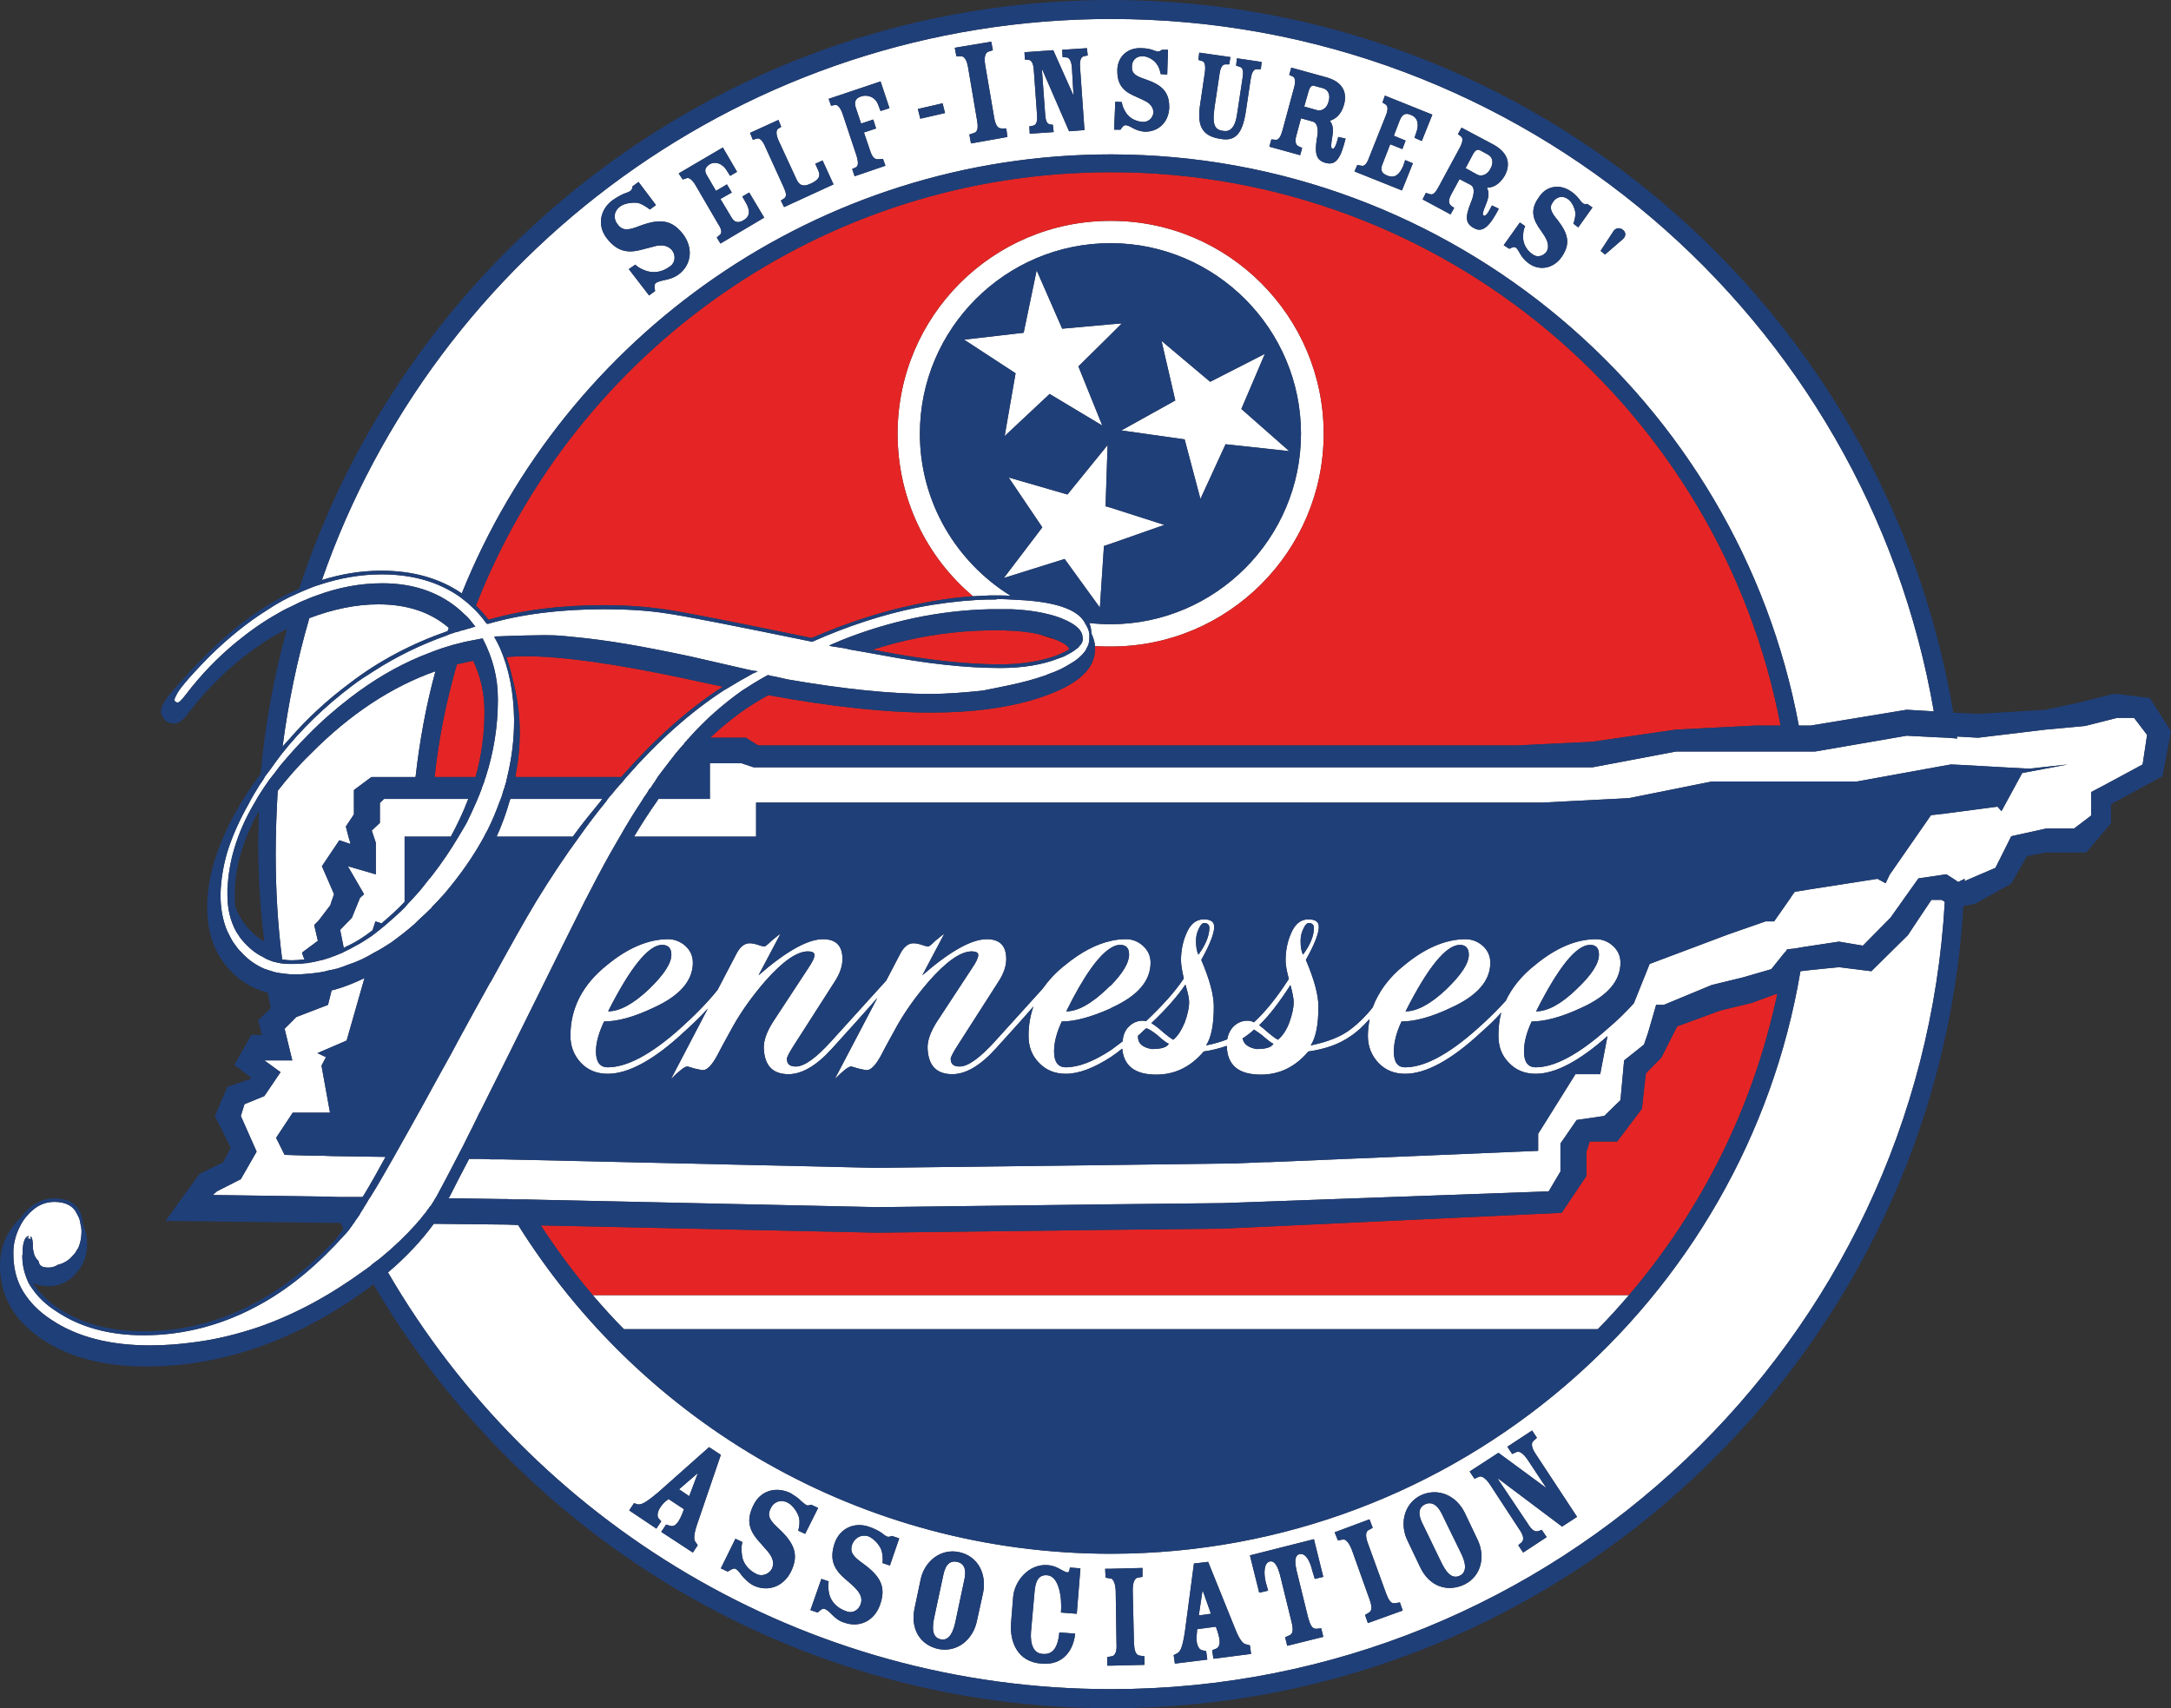 <?xml version="1.0" encoding="utf-8"?>
<!-- Generator: Adobe Illustrator 16.0.4, SVG Export Plug-In . SVG Version: 6.00 Build 0)  -->
<!DOCTYPE svg PUBLIC "-//W3C//DTD SVG 1.1//EN" "http://www.w3.org/Graphics/SVG/1.1/DTD/svg11.dtd">
<svg version="1.1" id="Layer_1" xmlns="http://www.w3.org/2000/svg" xmlns:xlink="http://www.w3.org/1999/xlink" x="0px" y="0px"
	 width="572.132px" height="450.212px" viewBox="0 0 572.132 450.212" enable-background="new 0 0 572.132 450.212"
	 xml:space="preserve">
<rect x="0" y="0" width="572.132" height="450.212" fill="#333333" stroke="none"/>
<g>
	<path fill="#FFFFFF" d="M392.75,44.537c1.063-1.815,0.427-3.208-0.533-3.741l-2.14-1.174c-0.647-0.323-1.282-0.214-2.033,1.279
		l-1.815,3.422l3.098,1.711C390.4,46.565,391.894,46.137,392.75,44.537"/>
	<path fill="#FFFFFF" d="M350.117,26.799c0.646-2.03-0.324-3.203-1.388-3.527l-2.349-0.641c-0.646-0.215-1.179,0.109-1.606,1.71
		l-1.064,3.741l3.413,0.961C348.197,29.366,349.689,28.614,350.117,26.799"/>
	<polygon fill="#FFFFFF" points="316.885,419.329 315.926,425.746 319.128,425.318 317,419.329 	"/>
	<polygon fill="#FFFFFF" points="183.768,388.351 178.958,392.514 181.629,394.33 183.872,388.351 	"/>
	<path fill="#FFFFFF" d="M252.249,411.639c-2.457-0.532-3.307,1.607-3.735,3.851l-2.243,10.465c-0.642,2.89-0.751,5.561,1.602,6.094
		c2.346,0.531,3.416-2.14,3.953-4.811l2.244-10.58C254.602,414.416,254.602,412.172,252.249,411.639"/>
	<path fill="#FFFFFF" d="M380.145,399.347c-0.972-2.127-2.461-3.839-4.601-2.879c-2.14,1.064-1.597,3.308-0.533,5.344l4.706,9.724
		c1.273,2.671,2.775,4.81,5.019,3.736c2.139-1.065,1.388-3.842,0.104-6.304L380.145,399.347z"/>
	<path fill="#FFFFFF" d="M134.302,211.099c-0.856,3.099-2.034,6.302-3.422,9.401h20.085c2.352-3.313,4.919-6.406,7.377-9.401
		c0.103-0.214,0.214-0.318,0.421-0.532h-24.247C134.406,210.781,134.406,210.885,134.302,211.099"/>
	<polygon fill="#FFFFFF" points="289.856,160.136 290.927,143.896 292.852,143.254 306.849,138.34 292.852,133.854 291.354,133.426 
		291.891,117.294 281.312,130.327 265.817,125.841 274.687,138.981 264.54,152.336 280.566,147.319 	"/>
	<polygon fill="#FFFFFF" points="279.925,86.63 273.194,71.247 269.771,87.7 254.07,89.515 267.639,98.383 264.754,114.943 
		276.612,103.831 290.498,112.167 284.197,96.569 292.852,88.018 295.633,85.243 292.852,85.458 	"/>
	<polygon fill="#FFFFFF" points="312.189,115.799 316.354,131.506 322.979,117.082 339.756,118.896 327.142,107.785 333.34,93.257 
		318.921,100.627 306.097,89.833 309.728,105.542 295.518,113.446 	"/>
	<path fill="#FFFFFF" d="M292.852,170.392c30.878,0,55.982-25.212,55.982-56.091c0-30.873-25.104-56.092-55.982-56.092h-0.11h-0.104
		c-30.983,0-56.091,25.11-56.091,56.092c0,17.205,7.69,32.59,19.871,42.847c1.497-0.111,3.098-0.111,4.486-0.215h2.03
		c1.178,0,2.352,0,3.422,0.104c-14.316-8.869-23.935-24.68-23.935-42.736c0-27.67,22.547-50.212,50.217-50.212h0.214
		c27.56,0.105,50.003,22.646,50.003,50.212s-22.443,50.108-50.003,50.218h-0.214c-1.925,0-3.74-0.11-5.556-0.324
		c0.319,0.855,0.533,1.711,0.533,2.781c0.109,0.103,0.109,0.214,0.109,0.214c0.428,0.959,0.746,1.919,0.856,3.098
		c1.277,0.104,2.67,0.104,4.058,0.104H292.852z"/>
	<path fill="#FFFFFF" d="M92.098,180.116c7.904-6.088,16.667-10.58,25.855-13.782c0.109-0.319,0.213-0.533,0.323-0.856
		c-4.81-4.169-11.008-6.198-18.593-6.198c-5.874,0-11.967,1.284-18.164,3.636c-3.204,11.003-5.557,22.329-7.048,33.868
		c0.531-0.642,1.173-1.387,1.814-2.03C80.881,189.412,86.224,184.498,92.098,180.116"/>
	<path fill="#FFFFFF" d="M113.68,210.566h-2.244h-2.457h-7.799l-1.069,1.07v5.233l-2.139,2.029l1.069,3.208v8.331l-7.371-2.139
		l4.272,7.377l-1.069,0.96l-2.134,5.237l-3.098,3.204l0.96,4.81c0.109-0.115,0.323-0.22,0.427-0.324
		c2.458-1.064,4.811-2.566,7.158-4.382l0.751-2.348l1.602,0.533c2.029-1.711,4.059-3.527,6.088-5.666v-17.2h1.815h2.457h2.249h0.318
		h5.341c1.712-3.202,3.205-6.301,4.383-9.401c0.105-0.214,0.105-0.318,0.214-0.532h-9.51H113.68z"/>
	<path fill="#FFFFFF" d="M92.312,222.106c-0.11-0.109-1.174-4.278-1.174-4.278s2.03-2.989,2.134-3.203v-6.412l4.596-3.416h11.644
		c1.069-9.51,2.78-18.911,5.238-27.884c-11.54,4.059-22.548,11.32-32.804,21.686c-3.313,3.203-6.192,6.517-8.759,9.829
		c-0.318,5.556-0.532,11.111-0.532,16.668c0,9.401,0.532,18.696,1.706,27.774c0.855,0.114,1.601,0.219,2.566,0.219
		c1.07,0,2.134-0.105,3.313-0.219c-0.428-0.96-0.642-1.815-0.642-1.815s3.741-2.777,4.169-3.1c-0.11-0.531-0.965-4.163-0.965-4.163
		l1.173-1.178c0,0,2.994-3.955,3.099-4.059c0-0.208,0.855-2.567,0.965-2.879c-0.11-0.324-3.208-7.377-3.208-7.377l4.596-6.834
		c0,0,2.029,0.641,2.885,0.959V222.106z"/>
	<path fill="#FFFFFF" d="M95.514,315.483c0.11-0.104,0.214-0.323,0.324-0.428c1.815-2.994,3.74-6.406,5.77-10.151l-14.107-0.21
		l-2.774-0.104H82.16l-7.158-0.22l-2.243-4.486l4.382-6.625h1.069h2.562h2.671h3.526l-2.242-12.395l1.172-2.244l-2.242-1.064
		l7.695-3.317l4.7-16.455c-2.671,1.283-5.342,2.359-8.013,3.1c-0.214,0-0.429,0.115-0.642,0.115l-0.959,3.839l-8.337,3.202
		l-1.07,1.076l-2.029,2.024l2.029,8.336h-0.214h-2.561H69.66l4.273,3.099l-4.273,6.301l-5.232,2.139l-0.965,3.099l4.167,9.402
		l-4.167,7.261l-6.303,3.213l-1.069,0.96l30.45,0.429l2.672,0.104h2.776H95.514z"/>
	<path fill="#FFFFFF" d="M121.692,156.395C148.935,88.66,215.392,40.691,292.742,40.691h0.11
		c90.069,0.105,165.285,65.065,181.197,150.537h3.099l25.321-4.169l7.159,0.428C491.784,83.96,401.397,5.003,292.852,5.003h-0.11
		c-96.046,0-177.992,61.861-207.911,147.871c5.128-1.607,10.366-2.462,15.708-2.462C108.87,150.412,115.923,152.446,121.692,156.395
		 M425.229,60.881c0.636-0.856,1.596-0.96,2.453-0.319c0.959,0.746,0.751,1.816,0,2.457l-4.696,4.059l-1.18-0.96L425.229,60.881z
		 M401.931,59.597c-0.418,0.856-0.533,1.711-0.533,2.672c-0.103,1.606,0.647,3.525,2.567,4.809c1.179,0.855,2.671,0.427,3.526-0.642
		c1.064-1.601,0.104-3.312-0.532-4.377l-1.606-2.352c-1.816-2.885-1.711-5.129,0.323-7.909c2.024-2.99,5.665-3.308,8.439-1.279
		c0.856,0.533,1.599,1.388,2.025,1.921c0.323,0.427,0.647,0.855,1.074,1.179c0.323,0.214,0.741,0.214,1.064,0.104l1.389,0.959
		l-3.736,5.239l-1.283-0.961c0.323-0.965,0.532-1.925,0.532-2.781c-0.104-0.958-0.74-2.884-2.023-3.739
		c-1.503-1.065-3.1-0.428-3.851,0.751c-1.178,1.491-0.532,2.775,1.179,4.804c2.88,3.741,3.412,6.308,1.065,9.724
		c-2.14,3.099-5.875,3.741-8.65,1.711c-1.075-0.751-1.815-1.711-2.243-2.457c-0.428-0.751-0.751-1.392-1.179-1.71
		c-0.428-0.325-1.179,0-1.711,0.318l-1.493-0.96l4.269-5.984L401.931,59.597z M379.069,49.341l5.666-10.471
		c0.751-1.388,0.856-2.457,0.324-2.885l-0.856-0.635l0.96-1.711l8.441,4.486c3.84,2.138,4.591,5.023,2.984,8.117
		c-1.389,2.353-3.09,3.208-4.592,3.208l-0.104,0.105c0.635,1.283,0.428,2.567-0.324,4.382c-0.741,1.815-1.063,2.67-0.531,2.885
		c0.428,0.213,1.062-0.643,1.388-1.284l0.751-1.387l1.814,0.856l-0.751,1.386c-2.347,4.169-4.058,4.702-5.769,3.741
		c-2.243-1.174-2.453-2.781-0.857-6.729c0.752-1.821,1.285-3.955-0.103-4.701l-2.88-1.497l-2.14,3.955
		c-0.752,1.387-0.96,2.457,0.104,3.203l0.637,0.428l-0.96,1.711l-7.365-3.955l0.855-1.711l1.063,0.324
		C377.684,51.48,378.318,50.734,379.069,49.341 M357.702,43.467l1.074,0.214c0.845,0.214,1.492-0.642,2.024-2.139l4.382-11.003
		c0.637-1.497,0.637-2.566,0-2.994l-0.855-0.533l0.638-1.815l12.509,5.019l-2.786,6.948l-1.92-0.855l0.428-1.283
		c0.96-2.457,0.209-4.168-1.284-4.701c-1.605-0.746-2.347-0.109-2.993,1.284l-1.597,4.162l3.101,1.284l-0.857,2.244l-3.203-1.279
		l-2.034,5.233c-0.532,1.283-0.428,2.353,1.179,2.989c2.243,0.965,3.412-0.533,4.268-2.457l0.532-1.601l2.034,0.855l-2.878,7.157
		l-12.511-5.018L357.702,43.467z M335.051,36.737l1.075,0.104c0.854,0.11,1.388-0.856,1.814-2.347l3.099-11.436
		c0.429-1.492,0.312-2.561-0.322-2.884l-0.96-0.428l0.531-1.92l9.297,2.562c4.162,1.178,5.551,3.849,4.591,7.266
		c-0.741,2.562-2.243,3.741-3.735,4.169c0.959,1.174,0.959,2.561,0.636,4.376c-0.312,1.926-0.428,2.886,0.105,2.995
		c0.428,0.105,0.854-0.856,1.074-1.602l0.428-1.497l1.92,0.428l-0.428,1.602c-1.283,4.596-2.776,5.342-4.812,4.809
		c-2.346-0.641-2.982-2.138-2.346-6.307c0.428-1.919,0.428-4.162-1.065-4.59l-3.099-0.856l-1.178,4.377
		c-0.43,1.497-0.43,2.671,0.75,3.098l0.741,0.324l-0.532,1.92l-8.118-2.244L335.051,36.737z M316.04,13.872l8.222,1.173
		l-0.323,1.925h-1.065c-0.75,0-1.282,0.96-1.49,2.562l-1.075,7.162c-0.856,5.343-0.751,7.476,2.035,7.8
		c1.711,0.317,3.203-0.642,3.734-4.81l1.389-9.187c0.218-1.283,0.218-2.671-0.742-2.885l-0.969-0.324l0.218-1.92l6.511,0.96
		l-0.209,1.926h-1.179c-0.855,0-1.283,1.174-1.491,2.561l-1.284,8.55c-0.96,6.406-3.099,7.799-6.521,7.262
		c-5.341-0.746-6.406-3.741-5.446-9.615L317.532,19c0.208-1.602,0-2.672-0.646-2.886l-1.064-0.318L316.04,13.872z M293.92,26.799
		l1.712,0.109c0.104,0.851,0.427,1.706,0.96,2.562c0.751,1.388,2.451,2.567,4.693,2.671c1.503,0,2.567-1.174,2.673-2.457
		c0-2.03-1.701-2.885-2.881-3.418l-2.566-1.178c-2.994-1.388-4.163-3.417-4.059-6.834c0.214-3.637,2.995-5.771,6.407-5.556
		c1.074,0,2.138,0.214,2.785,0.428c0.533,0.214,1.065,0.428,1.597,0.428c0.429,0,0.647-0.214,0.96-0.428h1.607l-0.209,6.515
		l-1.711-0.109c-0.219-1.065-0.533-2.03-1.075-2.671c-0.532-0.851-2.128-2.03-3.631-2.03c-1.919-0.105-2.879,1.283-2.879,2.671
		c-0.115,1.926,1.063,2.567,3.63,3.423c4.382,1.491,6.303,3.416,6.198,7.585c-0.219,3.845-2.994,6.301-6.521,6.198
		c-1.284-0.111-2.347-0.538-3.099-0.966c-0.751-0.428-1.387-0.745-1.919-0.745c-0.533,0-0.96,0.642-1.284,1.173h-1.711
		L293.92,26.799z M277.571,13.229l5.342,11.968l-0.428-7.371c-0.104-1.602-0.642-2.567-1.278-2.671l-1.179-0.11l-0.104-1.919
		l6.516-0.428l0.214,1.919l-1.07,0.214c-0.746,0.214-1.07,1.179-0.96,2.781l1.174,16.668l-4.059,0.317l-7.053-16.239h-0.105
		l0.856,11.753c0.105,1.602,0.428,2.567,1.279,2.672l0.751,0.103l0.214,1.925l-6.308,0.428l-0.104-1.925l1.069-0.214
		c0.855-0.214,1.069-1.277,0.96-2.775l-0.855-11.858c-0.105-1.606-0.533-2.567-1.284-2.671l-1.064-0.11l-0.11-1.918L277.571,13.229z
		 M261.227,10.987l0.428,2.242l-1.283,0.428c-0.746,0.324-1.07,1.498-0.746,3.417l2.347,13.784c0.324,1.925,0.856,2.994,1.926,2.994
		h1.283l0.318,2.243l-9.615,1.711l-0.427-2.353l1.283-0.427c0.96-0.318,1.064-1.498,0.747-3.312l-2.354-13.887
		c-0.318-1.926-0.96-2.995-1.815-2.995h-1.279l-0.428-2.243L261.227,10.987z M248.403,27.226l0.642,2.567l-6.516,1.492l-0.641-2.562
		L248.403,27.226z M232.06,21.457l2.348,7.053l-2.348,0.746l-0.537-1.388c-0.746-2.457-3.099-2.994-4.591-2.457
		c-1.711,0.532-1.815,1.711-1.392,2.989l1.392,4.169l3.203-1.07l0.746,2.353l-3.203,1.07l1.712,5.018
		c0.531,1.497,1.068,2.139,2.242,2.03l1.069-0.105l0.643,1.816l-8.123,2.775l-0.641-1.92l0.96-0.427
		c0.751-0.428,0.641-1.498,0.214-2.995l-3.736-11.216c-0.538-1.498-1.284-2.353-1.926-2.244l-1.069,0.214l-0.642-1.816
		L232.06,21.457z M205.136,31.609l0.747,1.816l-0.856,0.531c-0.532,0.428-0.532,1.497,0.109,2.995l4.591,9.933
		c0.751,1.82,1.711,2.566,3.954,1.497c2.14-0.96,2.672-2.03,1.926-3.527l-0.752-1.706l1.925-0.855l2.884,6.302l-13.031,5.983
		l-0.855-1.711l0.96-0.641c0.642-0.533,0.428-1.492-0.214-2.885l-4.914-10.789c-0.643-1.497-1.388-2.243-2.14-2.029l-1.063,0.318
		l-0.752-1.815L205.136,31.609z M190.497,38.87l3.741,6.412l-1.816,1.069l-0.75-1.173c-1.279-2.244-3.204-2.671-4.591-1.925
		c-1.497,0.959-1.497,1.925-0.642,3.203l2.243,3.85l2.885-1.711l1.283,2.139l-2.994,1.706l2.885,4.809
		c0.642,1.174,1.602,1.711,3.099,0.856c2.139-1.179,1.711-2.995,0.642-4.81l-0.856-1.497l1.815-1.064l3.955,6.619l-11.54,6.84
		l-0.96-1.601l0.855-0.747c0.642-0.537,0.319-1.606-0.537-2.885l-5.983-10.256c-0.851-1.393-1.706-2.034-2.348-1.711l-0.96,0.318
		l-1.069-1.602L190.497,38.87z M161.435,52.763c1.07-0.751,2.248-1.388,2.994-1.711c0.642-0.214,1.284-0.428,1.711-0.746
		c0.428-0.324,0.533-0.751,0.533-1.179l1.601-1.174l4.596,6.094l-1.602,1.174c-0.965-0.753-2.028-1.388-2.994-1.711
		c-1.07-0.215-3.526-0.105-4.914,0.958c-1.816,1.394-1.602,3.423-0.642,4.597c1.388,1.925,2.995,1.602,5.984,0.428
		c5.238-1.926,8.337-1.602,11.326,2.243c2.775,3.74,2.138,8.123-1.174,10.579c-1.283,0.961-2.671,1.279-3.636,1.492
		c-1.064,0.215-1.816,0.428-2.348,0.752c-0.537,0.428-0.428,1.278-0.214,2.133l-1.602,1.179l-5.341-6.948l1.705-1.174
		c0.752,0.746,1.607,1.174,2.781,1.602c1.815,0.641,4.169,0.537,6.412-1.174c1.388-0.961,1.491-2.885,0.532-4.169
		c-1.497-1.815-3.741-1.387-5.129-0.96l-3.312,0.856c-3.845,0.96-6.411,0-8.869-3.208C157.271,59.279,158.231,55.11,161.435,52.763"
		/>
	<path fill="#FFFFFF" d="M508.989,237.168c-0.322,0.428-6.196,9.296-6.196,9.296l-9.62,9.505l-8.545-1.064
		c0,0-8.868,0.856-10.153,1.064c-14.628,86.975-90.491,153.427-181.623,153.532h-0.11c-65.81,0-123.613-34.619-156.197-86.642
		l-2.885-0.114l-19.339-0.21c-3.208,4.382-7.157,8.65-12.071,12.824c38.14,65.596,109.297,109.825,190.492,109.825h0.11
		c117.091,0,213.144-91.984,219.665-207.485c-0.427-0.312-0.75-0.531-0.855-0.531H508.989z M182.594,409.188l-8.336-5.458
		l1.283-1.919l1.07,0.323c1.063,0.312,2.028-0.323,3.202-3.213l0.428-1.169l-4.058-2.672l-0.965,0.751
		c-1.816,1.701-2.244,3.517-1.707,4.269l0.747,0.854l-1.284,1.92l-7.157-4.8l1.284-1.929l0.855,0.323
		c1.069,0.209,2.243-0.429,5.555-3.203l13.356-11.863l3.098,2.035l-6.197,18.154c-0.965,2.785-0.965,4.173-0.537,4.705l0.642,0.96
		L182.594,409.188z M210.369,403.417c0.323-1.178,0.427-2.462,0.213-3.422c-0.318-1.178-1.491-3.203-2.988-3.954
		c-2.03-1.064-3.846,0-4.487,1.492c-1.07,2.035-0.109,3.318,2.243,5.458c4.058,3.838,5.232,6.834,3.099,11.216
		c-2.029,4.057-6.198,5.444-9.939,3.63c-1.386-0.752-2.352-1.813-2.989-2.564c-0.641-0.857-1.069-1.493-1.711-1.817
		c-0.532-0.208-1.283,0.324-2.029,0.752l-1.816-0.855l3.845-7.805l1.816,0.855c-0.214,1.074-0.319,2.034-0.105,3.317
		c0.105,1.816,1.389,3.955,3.845,5.124c1.497,0.752,3.313,0,4.059-1.389c0.96-2.139-0.532-3.954-1.497-5.019l-2.244-2.567
		c-2.56-2.994-2.885-5.665-1.063-9.296c1.919-3.839,5.978-4.811,9.614-3.099c1.07,0.646,2.243,1.388,2.775,2.035
		c0.537,0.427,0.965,0.854,1.497,1.169c0.428,0.218,0.856,0,1.284-0.105l1.815,0.856l-3.422,6.834L210.369,403.417z
		 M234.517,412.599l-1.925-0.636c0.109-1.18,0-2.463-0.318-3.424c-0.323-1.063-1.816-2.993-3.422-3.631
		c-2.134-0.646-3.735,0.638-4.272,2.14c-0.747,2.14,0.427,3.308,2.994,5.124c4.486,3.317,5.978,6.091,4.377,10.684
		c-1.493,4.382-5.447,6.198-9.401,4.81c-1.498-0.428-2.561-1.388-3.313-2.139c-0.746-0.742-1.284-1.283-1.919-1.493
		c-0.538-0.219-1.283,0.429-1.821,0.961l-1.92-0.638l2.885-8.232l1.919,0.648c-0.214,1.063-0.104,2.023,0.11,3.201
		c0.429,1.922,1.92,3.841,4.591,4.696c1.607,0.647,3.209-0.313,3.741-1.92c0.751-2.14-0.96-3.733-2.03-4.811l-2.561-2.242
		c-2.885-2.671-3.526-5.236-2.243-9.078c1.491-4.058,5.446-5.561,9.187-4.173c1.282,0.428,2.456,1.074,3.098,1.502
		c0.532,0.429,1.069,0.855,1.602,1.065c0.427,0.104,0.855-0.105,1.174-0.21l1.924,0.637L234.517,412.599z M259.087,419.756
		l-1.601,7.272c-0.96,5.02-5.128,8.546-10.151,7.585c-4.915-1.074-7.477-5.342-6.303-10.799l1.601-7.586
		c0.966-4.59,5.129-8.221,10.152-7.156C257.701,410.148,260.054,414.739,259.087,419.756 M283.77,425.318l-4.169-0.323
		c0.324-3.956-0.531-9.621-3.631-9.828c-2.457-0.221-3.099,1.918-3.313,4.161l-0.96,10.8c-0.214,3.203,0.642,5.654,3.099,5.771
		c2.348,0.209,3.955-1.179,4.377-5.666l4.168,0.323c-0.427,4.269-3.099,8.431-8.868,7.897c-6.406-0.427-8.44-5.873-8.013-10.787
		l0.537-6.731c0.319-4.161,4.059-8.867,9.187-8.438c1.07,0.104,2.139,0.429,3.203,1.064c0.538,0.324,1.394,0.75,1.821,0.854
		c0.422,0,0.636-0.208,0.745-1.282l2.776,0.219L283.77,425.318z M301.61,438.776l-8.759,0.21h-1.07v-2.244l1.07-0.207h0.214
		c0.96-0.325,1.283-1.493,1.174-3.309l-0.214-14.003c-0.105-1.815-0.533-2.877-1.174-3.2h-0.214l-1.284-0.222l-0.104-2.347h1.602
		l8.226-0.208v2.349l-1.283,0.206c-0.855,0.222-1.283,1.399-1.283,3.317l0.324,13.994c0.104,1.814,0.427,2.994,1.387,3.202
		l1.388,0.22V438.776z M319.775,437.17l-0.324-2.243l1.075-0.429c0.96-0.53,1.273-1.596,0.313-4.59l-0.429-1.18l-4.913,0.647
		l-0.104,1.283c-0.323,2.453,0.428,4.06,1.388,4.268l1.074,0.22l0.313,2.243l-8.546,1.062l-0.323-2.243l0.855-0.428
		c0.96-0.428,1.503-1.712,2.14-5.978l2.348-17.737l3.745-0.428l7.158,17.737c1.063,2.672,1.92,3.736,2.671,3.954l1.178,0.312
		l0.313,2.256L319.775,437.17z M341.676,413.884l3.098,12.602c0.533,1.817,1.065,2.891,2.141,2.786l1.283-0.114l0.532,2.244
		l-9.505,2.357l-0.544-2.244l1.181-0.541c0.958-0.419,0.958-1.598,0.53-3.413l-3.098-12.615c-0.429-1.491-1.168-3.732-2.671-3.41
		c-1.596,0.428-1.596,3.203-1.065,5.444l0.637,2.243l-2.348,0.533l-2.452-9.828l16.872-4.269l2.463,9.936l-2.244,0.529l-0.646-2.138
		c-0.532-2.348-1.701-4.799-3.413-4.383C340.925,410.032,341.352,412.391,341.676,413.884 M360.478,427.77l-0.741-2.138l1.064-0.638
		c0.854-0.532,0.752-1.713,0.104-3.526l-4.694-13.138c-0.751-1.815-1.606-2.784-2.357-2.565l-1.272,0.209l-0.856-2.128l9.181-3.423
		l0.856,2.242l-1.169,0.638c-0.751,0.427-0.751,1.711-0.114,3.422l4.811,13.249c0.646,1.712,1.282,2.776,2.348,2.567l1.282-0.22
		l0.752,2.141L360.478,427.77z M385.903,417.617c-4.591,2.14-9.285,0.429-11.644-4.59l-3.308-6.938
		c-2.139-4.277-1.074-9.725,3.424-11.968c4.591-2.138,9.4,0,11.643,4.592l3.204,6.729
		C391.568,409.928,390.506,415.374,385.903,417.617 M411.654,402.343l-16.767-12.604l-0.114,0.105l7.804,11.643
		c0.959,1.606,1.815,2.359,2.88,2.034l0.855-0.323l1.283,1.92l-6.198,4.07l-1.283-1.931l0.971-0.855
		c0.637-0.742,0.312-1.921-0.751-3.411l-7.689-11.76c-1.076-1.596-2.139-2.347-2.89-2.024l-1.181,0.532l-1.271-1.92l7.585-4.925
		l12.499,9.192v-0.104l-4.81-7.262c-1.064-1.607-2.139-2.359-2.892-2.035l-1.167,0.532l-1.283-1.919l6.521-4.279l1.272,1.931
		l-0.96,0.855c-0.637,0.637-0.428,1.815,0.646,3.412l10.893,16.558L411.654,402.343z"/>
	<path fill="#FFFFFF" d="M292.852,350.309h128.203c2.891-2.879,5.562-5.873,8.232-8.973H292.852H156.203
		c2.67,3.1,5.341,6.094,8.226,8.973H292.852z"/>
	<path fill="#FFFFFF" d="M565.831,193.686l-3.422-4.487h-4.485l-8.44,2.134l-10.478,0.965l-17.724,2.134l-5.563-0.319
		c0,0.105,0,0.319,0.105,0.533l-2.558-0.214l-2.565-0.105l-8.233-0.428l-24.143,4.169h-3.203h-2.462h-2.243h-0.313h-7.48h-20.941
		l-22.014,4.163h-19.981H292.851H198.62l-3.208-1.07h-8.332v1.07v8.336h-13.569c-0.109,0.214-0.214,0.318-0.323,0.532
		c-2.03,2.885-4.059,5.984-6.088,9.401h32.156v-8.973h93.595h113.576l22.86-1.174l21.797-4.381h20.084h0.208h0.428h1.827h2.451
		h13.25l22.329-4.059l2.452-0.429h0.219l2.243,0.105l17.415,0.965h1.074l9.827-1.07l-11.967,2.244l-5.457,10.042l-1.064-1.174
		l-8.868,1.174l-2.452,0.324l-2.462,0.318l-3.736,0.428l-10.901,15.703l-1.065,2.248l-2.139-1.179l-17.842,2.78l-2.566,0.428
		l-1.388,0.214l-0.855,1.174l-0.324,0.532l-4.267,6.093h-2.244l-9.828,3.422l-20.731,7.795l-4.163,10.361
		c-2.034,2.242-4.277,4.486-6.948,6.729c-7.69,6.844-13.992,10.151-18.906,10.151c-2.035,0-3.098-1.387-3.098-4.162
		c0-2.349,0.635-4.915,2.023-7.909c3.526,0,7.909-1.179,13.146-3.631c6.834-3.099,10.256-7.053,10.256-11.862
		c0-1.712-0.646-3.204-1.92-4.383c-1.283-1.168-2.786-1.816-4.498-1.816c-5.226,0-10.568,2.244-16.13,6.845
		c-3.526,2.776-6.082,5.978-7.689,9.401c-2.139,2.348-4.591,4.809-7.48,7.366c-7.689,6.844-13.992,10.151-19.021,10.151
		c-2.023,0-2.982-1.387-2.982-4.162c0-2.349,0.636-4.915,2.022-7.909c3.528,0,7.91-1.179,13.043-3.631
		c6.834-3.099,10.361-7.053,10.361-11.862c0-1.712-0.647-3.204-1.921-4.383c-1.283-1.168-2.889-1.816-4.6-1.816
		c-5.123,0-10.581,2.244-16.131,6.845c-4.059,3.203-6.834,7.053-8.338,11.112c-1.92,2.451-3.84,4.267-5.654,5.655
		c-2.567,2.034-6.094,3.422-10.685,4.382c1.389-2.139,2.025-5.551,2.025-10.256c0-2.984-1.065-7.053-3.31-12.281
		c2.349-4.174,3.413-7.053,3.413-8.66c0-1.388-0.854-2.024-2.775-2.024c-2.024,0-3.63,1.283-4.695,4.059
		c-0.855,2.024-1.283,4.382-1.283,6.73c0,1.283,0.313,2.88,0.855,4.914c-3.212,5.019-6.312,8.764-9.191,11.435
		c-0.532-0.323-1.18-0.428-1.711-0.428c-1.607,0-2.88,0.636-3.955,1.816c-0.74,0.855-1.168,1.919-1.388,3.098
		c-1.607,0.637-3.422,1.169-5.551,1.597c1.389-2.139,2.023-5.551,2.023-10.256c0-2.984-1.063-7.053-3.307-12.281
		c2.349-4.174,3.412-7.053,3.412-8.66c0-1.388-0.856-2.024-2.775-2.024c-2.023,0-3.631,1.283-4.695,4.059
		c-0.855,2.024-1.283,4.382-1.283,6.73c0,1.283,0.312,2.88,0.74,4.81c-2.348,3.526-5.769,7.261-9.933,11.216
		c-0.323,0-0.636-0.105-0.856-0.105c-1.596,0-2.878,0.636-3.953,1.816c-0.856,0.959-1.284,2.242-1.388,3.63
		c-1.065,0.856-2.03,1.493-2.99,2.244c-4.7,3.1-8.654,4.59-11.967,4.59c-2.029,0-3.099-1.387-3.099-4.162
		c0-2.349,0.642-4.915,2.029-7.909c3.527,0,7.8-1.179,13.037-3.526c0,0,0-0.105,0.105-0.105c6.838-3.099,10.261-7.053,10.261-11.862
		c0-1.712-0.646-3.204-1.93-4.383c-1.273-1.168-2.775-1.816-4.486-1.816c-1.283,0-2.667,0.115-3.95,0.428
		c-3.953,0.855-8.013,2.995-12.181,6.417c-2.457,1.92-4.382,4.059-5.984,6.302l-12.39,13.678c-4.064,4.488-7.162,6.731-9.405,6.731
		c-1.602,0-2.348-0.648-2.348-2.036c0-0.428,0.641-1.711,2.029-3.84l10.47-16.348c1.498-2.244,2.139-4.278,2.139-6.093
		c0-3.528-1.711-5.239-5.127-5.239c-4.065,0-9.725,3.214-16.992,9.516l5.769-10.902c-0.427,0.218-1.173,0.855-2.347,1.814
		c-1.069,1.075-1.711,1.503-1.821,1.503c-0.213,0-0.85-0.115-1.705-0.428c-0.966-0.324-1.712-0.428-2.244-0.428
		c-1.284,0-2.456,0.856-3.422,2.671l-3.74,7.158l-14.419,15.921c-4.064,4.488-7.159,6.731-9.407,6.731
		c-1.602,0-2.347-0.648-2.347-2.036c0-0.428,0.642-1.711,2.028-3.84l10.471-16.348c1.497-2.244,2.139-4.278,2.139-6.093
		c0-3.528-1.711-5.239-5.127-5.239c-4.065,0-9.725,3.214-16.992,9.516l5.77-10.902c-0.428,0.218-1.174,0.855-2.348,1.814
		c-1.07,1.075-1.711,1.503-1.821,1.503c-0.208,0-0.851-0.115-1.706-0.428c-0.965-0.324-1.711-0.428-2.242-0.428
		c-1.284,0-2.458,0.856-3.423,2.671l-5.019,9.61c-2.567,3.213-5.879,6.625-9.938,10.256c-7.69,6.844-13.996,10.151-19.016,10.151
		c-2.028,0-3.098-1.387-3.098-4.162c0-2.349,0.746-4.915,2.134-7.909c3.527,0,7.909-1.179,13.037-3.631
		c6.838-3.099,10.366-7.053,10.366-11.862c0-1.712-0.642-3.204-1.926-4.383c-1.283-1.168-2.885-1.816-4.595-1.816
		c-5.129,0-10.575,2.244-16.131,6.845c-6.411,5.123-9.615,11.321-9.615,18.594c0,2.878,0.96,5.225,2.776,7.157
		c1.816,1.918,4.168,2.878,7.052,2.878c5.448,0,12.177-3.63,20.085-11.007c2.354-2.128,4.488-4.162,6.302-6.197l-9.718,18.592
		c2.242-2.243,3.63-3.306,4.272-3.306c0.214,0,0.856,0.207,1.92,0.531c1.07,0.209,1.821,0.427,2.249,0.427
		c1.065,0,2.346-1.283,3.734-3.85c1.817-3.525,3.314-6.082,4.278-7.898c2.244-3.954,5.019-7.804,8.332-11.654
		c4.701-5.341,8.441-7.898,11.326-7.898c1.069,0,1.711,0.314,1.711,0.96c0,0.74-0.537,1.815-1.607,3.413l-9.4,14.324
		c-1.603,2.556-2.458,4.914-2.348,6.939c0.208,4.486,2.348,6.729,6.516,6.729c3.526,0,7.371-2.243,11.429-6.729
		c5.129-5.666,9.084-10.038,11.968-13.355l-11.216,21.367c2.243-2.243,3.631-3.306,4.273-3.306c0.213,0,0.855,0.207,1.92,0.531
		c1.069,0.209,1.82,0.427,2.242,0.427c1.07,0,2.353-1.283,3.741-3.85c1.816-3.525,3.313-6.082,4.273-7.898
		c2.248-3.954,5.023-7.804,8.336-11.654c4.7-5.341,8.441-7.898,11.326-7.898c1.069,0,1.705,0.314,1.705,0.96
		c0,0.74-0.531,1.815-1.601,3.413l-9.401,14.324c-1.601,2.556-2.457,4.914-2.352,6.939c0.213,4.486,2.352,6.729,6.52,6.729
		c3.527,0,7.373-2.243,11.43-6.729c4.059-4.487,7.371-8.118,9.938-11.112c-0.855,2.462-1.283,5.028-1.283,7.701
		c0,2.878,0.856,5.225,2.776,7.157c1.82,1.918,4.168,2.878,7.053,2.878c3.417,0,7.372-1.492,11.967-4.486
		c0.96-0.636,1.925-1.387,2.885-2.138c0.428,4.601,3.423,6.844,8.973,6.844c4.914,0,9.077-2.035,12.5-6.093
		c2.242-0.324,4.278-0.856,6.092-1.492c0.105,5.122,3.101,7.585,8.975,7.585c4.915,0,9.077-2.035,12.499-6.093
		c4.486-0.648,8.117-1.921,11.007-3.955c1.711-1.064,3.412-2.671,5.123-4.591c-0.207,1.492-0.427,2.88-0.427,4.384
		c0,2.878,0.971,5.225,2.786,7.157c1.814,1.918,4.162,2.878,7.041,2.878c5.457,0,12.188-3.63,20.096-11.007
		c1.922-1.701,3.735-3.412,5.228-5.123c-0.532,1.92-0.741,3.955-0.741,6.095c0,2.878,0.855,5.225,2.775,7.157
		c1.816,1.918,4.163,2.878,7.054,2.878c5.124,0,11.424-3.306,18.906-9.933l-1.92,10.038h-6.522l-9.827,15.713v4.486l-70.938,2.984
		h-1.074l-7.586,0.324l-32.903,0.427l-61.97,0.751l-98.4-2.243h-0.428h-2.457h-0.105l-2.671-0.113h-3.203
		c-2.034,3.849-3.741,7.167-5.128,9.941c-0.11,0.105-0.214,0.323-0.324,0.429l14.211,0.209h1.284l1.601,0.104h2.562h0.427
		l92.844,2.034l61.757-0.752l29.376-0.313l85.9-3.099l3.099-5.237v-7.376l4.277-6.197l7.263-1.065l4.277-4.163l0.96-10.476
		l5.238-4.163l1.062-3.099l2.14-7.376h2.034l12.605-5.227l8.335-2.035l7.367-2.138l3.422-4.268l0.428-0.428l0.323-0.543l2.024-0.209
		l2.463-0.427l9.181-1.387l6.301,1.063l7.273-7.366l7.367-10.366l7.271-1.069h0.104l2.347,1.497l0.751,0.532l1.711-0.855v0.642
		l0.637-0.319l7.481-3.209c0,0,3.954-7.903,4.163-8.331c0.428-0.109,9.193-2.028,9.193-2.028h7.364l4.497-3.423v-6.192
		c0.532-0.214,13.564-7.268,13.564-7.268L565.831,193.686z M419.031,249.031c1.595,0,2.347,0.856,2.347,2.567
		c0,2.347-1.919,5.341-5.874,9.077c-4.058,3.954-7.688,5.874-10.685,5.874C410.694,254.905,415.4,249.031,419.031,249.031
		 M384.735,249.031c1.493,0,2.348,0.856,2.348,2.567c0,2.347-2.023,5.341-5.874,9.077c-4.164,3.954-7.805,5.874-10.788,5.874
		C376.295,254.905,381.105,249.031,384.735,249.031 M292.851,249.772c0.856-0.533,1.602-0.741,2.353-0.741
		c1.597,0,2.348,0.856,2.348,2.567c0,2.129-1.607,4.798-4.701,8.013c-0.428,0.313-0.746,0.636-1.174,1.064
		c-4.167,3.954-7.695,5.874-10.683,5.874C285.585,257.253,289.539,251.702,292.851,249.772 M174.471,249.031
		c1.602,0,2.457,0.856,2.457,2.567c0,2.347-2.029,5.341-5.874,9.077c-4.168,3.954-7.799,5.874-10.794,5.874
		C166.14,254.905,170.944,249.031,174.471,249.031 M303.53,276.481c-2.452-0.427-3.631-1.491-3.631-3.202v-0.312
		c0.428-0.325,0.751-0.648,1.075-0.972c0.313-0.313,0.637-0.637,1.064-0.96c0.532,0,1.492,0.647,2.89,1.711
		c1.493,1.388,2.558,2.139,3.1,2.348C307.485,276.054,305.993,276.481,303.53,276.481 M312.19,269.544
		c-0.856,2.024-1.815,3.525-2.995,4.486c-0.636-0.324-1.919-1.284-3.839-2.995c-0.647-0.532-1.284-0.96-1.931-1.388
		c3.851-3.63,6.845-7.052,8.974-10.151c0.646,2.139,0.971,3.631,0.971,4.601C313.37,265.694,312.942,267.509,312.19,269.544
		 M315.821,251.598c-0.428-0.856-0.637-2.035-0.637-3.642c0-1.064,0.209-2.128,0.741-3.203c0.428-0.96,0.959-1.492,1.388-1.492
		c0.854,0,1.396,0.428,1.396,1.283C318.71,246.569,317.74,249.031,315.821,251.598 M331.095,276.481
		c-2.242-0.427-3.41-1.387-3.63-2.879c0.324-0.105,0.531-0.219,0.752-0.428c0.751-0.532,1.49-1.064,2.243-1.816
		c0.531,0.324,1.179,0.752,2.023,1.388c1.607,1.388,2.567,2.139,3.099,2.348C335.051,276.054,333.558,276.481,331.095,276.481
		 M339.756,269.544c-0.751,2.024-1.815,3.525-2.994,4.486c-0.637-0.324-1.921-1.284-3.851-2.995
		c-0.428-0.323-0.74-0.532-1.064-0.855c2.672-2.557,5.344-6.083,8.232-10.569c0.533,2.024,0.846,3.516,0.846,4.486
		C340.925,265.694,340.497,267.509,339.756,269.544 M343.387,251.598c-0.428-0.856-0.637-2.035-0.637-3.642
		c0-1.064,0.209-2.128,0.741-3.203c0.428-0.96,0.96-1.492,1.388-1.492c0.856,0,1.388,0.428,1.388,1.283
		C346.267,246.569,345.307,249.031,343.387,251.598"/>
	<path fill="#FFFFFF" d="M109.725,322.535c0.11-0.218,0.324-0.322,0.429-0.53c0.108-0.115,0.213-0.324,0.427-0.429
		c0.532-0.752,1.174-1.503,1.711-2.139c0.105-0.219,0.214-0.324,0.318-0.532c0.214-0.22,0.324-0.323,0.429-0.533
		c0.109-0.218,0.318-0.427,0.532-0.646c0.214-0.324,0.537-0.855,0.856-1.388c0.109-0.219,0.214-0.429,0.323-0.532
		c0.104-0.219,0.214-0.323,0.318-0.533c0.214-0.427,0.537-0.969,0.856-1.606c1.172-2.139,2.67-5.018,4.381-8.336
		c1.065-2.024,2.244-4.267,3.418-6.729c0.427-0.856,0.96-1.816,1.387-2.776c0.427-0.854,0.855-1.712,1.283-2.671
		c0.11-0.105,0.215-0.22,0.215-0.324c9.828-19.552,22.223-44.875,27.456-55.235c2.242-4.383,4.381-8.442,6.52-12.286
		c0.96-1.711,1.921-3.313,2.776-4.81c1.925-3.417,3.844-6.516,5.769-9.401c0.111-0.214,0.214-0.319,0.319-0.533
		c0.109-0.213,0.214-0.323,0.323-0.537c0.532-0.641,0.96-1.387,1.388-2.132c0.214-0.111,0.323-0.325,0.428-0.428
		c0.109-0.215,0.214-0.325,0.323-0.539c0.209-0.317,0.533-0.744,0.746-1.063c0.105-0.214,0.214-0.324,0.318-0.537
		c0.11-0.105,0.214-0.319,0.324-0.533c1.707-2.243,3.313-4.382,4.914-6.412c0.532-0.531,0.96-1.173,1.497-1.711
		c0.105-0.214,0.214-0.317,0.423-0.428c0.109-0.214,0.214-0.317,0.323-0.531c0.105-0.105,0.214-0.214,0.319-0.318
		c0.109-0.11,0.323-0.324,0.428-0.537c0.213-0.105,0.323-0.319,0.427-0.428c4.382-4.915,9.082-8.974,13.893-12.391
		c1.063-0.642,2.133-1.392,3.203-2.035c1.069-0.636,2.138-1.278,3.312-1.919l0.343-0.177c0.105,0,0.657,0.203,0.766,0.203
		c1.921,0.323,3.696,0.829,4.338,0.934c14.748,2.566,27.352,3.845,37.608,3.845c4.71,0,9.518-0.436,13.613-0.85
		c0.175-0.018,0.338-0.043,0.51-0.078c3.963-0.816,10.361-1.89,16.009-3.877c0.105,0,0.214,0,0.319-0.11
		c0.213-0.104,0.537-0.213,0.746-0.317c2.248-0.747,4.168-1.711,5.665-2.671c1.925-1.07,3.313-2.354,4.168-3.632
		c0.105-0.323,0.319-0.641,0.428-0.855c0.105-0.11,0.105-0.215,0.105-0.324h0.109c0.209-0.746,0.318-1.491,0.318-2.243v-0.428
		v-0.317v-0.111c-0.109-0.641-0.214-1.173-0.532-1.705c-0.109-0.324-0.323-0.642-0.537-0.965c0-0.104-0.105-0.214-0.214-0.428
		c-1.92-3.417-7.903-5.447-17.628-5.875c-1.601-0.103-3.417-0.214-5.237-0.214c-0.21,0-0.423,0.111-0.637,0.111
		c-1.497,0-3.098,0-4.706,0.103c-5.232,0.319-10.469,0.96-15.916,2.03c-8.974,1.816-18.165,4.81-27.566,8.973h-0.104h-0.109
		c-20.3-4.163-33.227-6.73-38.464-7.476c-4.806-0.746-10.361-1.069-16.24-1.069c-11.431,0-21.687,1.283-30.556,3.845h-0.318
		l-0.214-0.214c-0.856-1.174-1.814-2.348-2.884-3.417c0,0-0.11-0.105-0.214-0.214c-0.537-0.533-1.174-1.07-1.711-1.602
		c-0.642-0.537-1.388-1.07-2.03-1.601c-5.555-3.955-12.499-5.984-20.726-5.984c-5.452,0-10.898,0.96-16.136,2.671
		c-1.064,0.319-2.029,0.642-2.989,1.069c-1.069,0.428-2.03,0.85-2.99,1.278c-2.78,1.18-5.45,2.671-8.012,4.383
		c-5.134,3.203-10.152,7.267-15.066,12.072c-6.516,6.625-8.337,9.191-8.765,10.151c-0.208,0.319-0.318,0.642-0.422,0.856
		c-0.11,0.214-0.11,0.318-0.214,0.532v0.109c0.104,0.214,0.214,0.429,0.428,0.533c0.103,0.104,0.317,0.104,0.531,0.104
		c0.319,0,0.96-0.637,2.03-2.029c4.059-5.342,8.545-9.933,13.355-13.888c3.526-2.884,7.157-5.451,11.003-7.585
		c1.393-0.855,2.78-1.497,4.168-2.139c0.964-0.532,1.924-0.96,2.994-1.388c0.96-0.427,2.029-0.855,2.989-1.173
		c5.77-2.139,11.54-3.208,17.31-3.208c7.798,0,14.315,2.139,19.552,6.306c0.642,0.533,1.279,1.065,1.92,1.707
		c0.642,0.537,1.179,1.069,1.711,1.711c0.105,0.109,0.105,0.214,0.214,0.318c0.214,0.214,0.319,0.323,0.428,0.537
		c0.214,0.104,0.214,0.319,0.319,0.428c0.109,0.105,0.323,0.318,0.427,0.428h-0.214c-0.532,0.214-1.069,0.318-1.601,0.532
		c-0.105,0-0.319,0-0.428,0.11c-0.214,0-0.428,0.104-0.746,0.214c-0.642,0.104-1.174,0.318-1.816,0.532
		c-0.323,0-0.537,0.103-0.855,0.213c-0.642,0.214-1.388,0.429-2.03,0.746c-6.625,2.353-13.036,5.452-19.02,9.297
		c-2.03,1.283-4.058,2.566-5.984,4.058c-7.047,5.343-13.246,11.326-18.484,17.951c-0.959,1.283-1.919,2.562-2.884,3.955
		c-0.428,0.532-0.85,1.174-1.387,1.815c-0.429,0.856-0.961,1.603-1.498,2.347c-0.105,0.214-0.214,0.324-0.319,0.539
		c-0.855,1.386-1.711,2.774-2.456,4.271c-2.567,4.488-4.487,8.869-5.77,13.037c-1.07,3.736-1.602,7.262-1.711,10.685v0.641
		c0,3.203,0.537,6.084,1.497,8.65c0.214,0.533,0.428,0.96,0.642,1.388c0.427,0.856,0.855,1.71,1.388,2.462
		c0.641,0.856,1.174,1.712,1.924,2.347c1.706,1.92,3.845,3.423,6.089,4.383c0.855,0.323,1.711,0.531,2.671,0.856
		c0.751,0.207,1.711,0.323,2.566,0.427c0.856,0.105,1.815,0.208,2.775,0.208c1.284,0,2.567-0.103,3.741-0.208h0.532
		c0.214-0.104,0.323-0.104,0.537-0.104c0.747-0.116,1.602-0.219,2.348-0.323c0.11-0.105,0.324-0.105,0.538-0.105
		c0.103,0,0.317-0.115,0.428-0.115c0.103,0,0.214,0,0.317-0.105c0.532-0.103,1.069-0.208,1.602-0.323
		c0.213,0,0.323-0.103,0.537-0.103c0.104-0.105,0.318-0.105,0.427-0.105c0.961-0.324,2.03-0.647,2.991-1.065
		c2.352-0.751,4.699-1.826,6.943-3.213c1.497-0.74,2.994-1.711,4.487-2.671c2.034-1.492,4.167-3.098,6.197-4.914
		c0.751-0.742,1.497-1.493,2.244-2.139c0.75-0.637,1.392-1.388,2.138-2.025c0-0.104,0.105-0.219,0.214-0.323
		c1.07-1.064,2.133-2.243,3.202-3.417c4.169-4.915,7.696-9.938,10.471-15.066c0.214-0.533,0.537-1.064,0.855-1.602
		c1.284-2.561,2.354-5.128,3.313-7.799c0.11-0.214,0.214-0.319,0.214-0.533c0.105-0.213,0.105-0.323,0.215-0.537
		c0.213-0.641,0.427-1.387,0.641-2.132c0.104-0.111,0.104-0.325,0.214-0.428c0-0.215,0-0.325,0.105-0.539
		c0.109-0.317,0.214-0.744,0.323-1.063c0-0.214,0-0.324,0.104-0.537c0-0.105,0.11-0.319,0.11-0.533
		c1.174-4.81,1.815-9.724,1.815-14.853v-0.427c-0.109-6.944-1.283-13.141-3.741-18.801c-0.427-0.966-0.959-1.926-1.497-2.885
		c0.214,0,0.324-0.11,0.538-0.11h0.532c4.486-0.214,10.793-0.316,12.181-0.317c3.829-0.005,5.54,0.264,7.121,0.412
		c9.833,0.916,18.697,2.509,31.447,5.212l16.026,3.672c0.214,0,0.538,0.104,0.746,0.104c0.323,0,0.537,0.109,0.856,0.109
		c-0.429,0.208-0.747,0.422-1.175,0.533c-1.069,0.641-2.242,1.282-3.416,1.924c-1.069,0.636-2.139,1.279-3.209,1.92
		c-0.427,0.214-0.855,0.537-1.278,0.751c-8.655,5.66-17.205,13.246-25.536,22.756c-0.214,0.214-0.323,0.428-0.428,0.533
		c-0.214,0.213-0.323,0.323-0.427,0.537c-0.319,0.319-0.642,0.746-0.961,1.063c-0.213,0.214-0.323,0.324-0.427,0.539
		c-0.214,0.103-0.323,0.317-0.428,0.428c-0.642,0.745-1.174,1.491-1.816,2.132c-0.109,0.214-0.214,0.324-0.428,0.537
		c-0.109,0.214-0.213,0.319-0.323,0.533c-2.457,2.995-4.804,6.088-7.157,9.401c-3.845,5.238-7.585,10.898-11.326,16.991
		c-2.989,4.914-7.262,12.603-12.072,21.369c-0.104,0.104-0.214,0.207-0.214,0.323c-0.214,0.313-0.318,0.532-0.428,0.741
		c-2.671,4.81-5.446,9.828-8.226,14.961c-0.105,0.209-0.105,0.323-0.214,0.428c-0.532,0.96-0.96,1.816-1.497,2.776
		c-0.533,0.959-1.065,1.919-1.603,2.889c-1.814,3.308-3.63,6.511-5.341,9.714c-2.776,5.029-5.556,9.944-8.013,14.325
		c-2.134,3.735-4.059,7.158-5.874,10.038c-0.11,0.218-0.214,0.322-0.324,0.532c-0.104,0.113-0.213,0.322-0.318,0.428
		c-0.428,0.751-0.856,1.502-1.283,2.139c-0.104,0.218-0.214,0.428-0.318,0.531c-0.111,0.22-0.214,0.324-0.324,0.533
		c-0.318,0.428-0.532,0.97-0.85,1.397c-0.214,0.208-0.323,0.532-0.537,0.741c-0.105,0.104-0.214,0.323-0.319,0.427
		c-0.109,0.221-0.213,0.429-0.323,0.533c-0.214,0.218-0.318,0.428-0.532,0.751c-0.538,0.751-1.069,1.492-1.498,1.92
		c0,0.115-0.104,0.115-0.104,0.115c-6.949,7.793-14.211,13.992-22.01,18.373c-9.828,5.551-20.298,8.44-31.306,8.44
		c-9.082,0-16.772-2.138-22.97-6.302c-2.67-1.711-4.7-3.631-6.197-5.769c-0.428-0.533-0.747-1.076-1.07-1.607
		c-1.069-2.243-1.706-4.591-1.706-7.159c0-0.207,0-0.322,0.104-0.529v-1.389c0.11-1.504,0.428-2.463,0.856-2.995
		c0.214-0.209,0.532-0.428,0.856-0.428c-0.11,0-0.11,0.104-0.11,0.104c-0.104,0.219-0.214,0.323-0.318,0.543
		c0.214,0,0.532,0.104,0.856,0.208c0-0.323,0-0.532-0.11-0.751c0.324,0.114,0.428,0.428,0.537,1.073
		c0.105,0.43,0.105,0.857,0.105,1.493c0,0.959,0.214,1.712,0.428,2.463c0.318,0.636,0.641,1.063,1.069,1.491
		c0.214,1.284,0.96,1.712,2.671,1.712c0.961,0,1.815-0.325,2.457-0.752c1.497-0.323,2.885-1.179,3.954-2.451
		c0.428-0.428,0.851-0.971,1.065-1.504c0.109-0.104,0.214-0.312,0.323-0.427c0.533-1.284,0.856-2.671,0.856-4.163v-0.533
		c0-0.427-0.11-0.958-0.214-1.387c-0.109-0.646-0.214-1.283-0.428-1.813c-0.214-0.43-0.323-0.753-0.537-1.076
		c-0.96-2.14-2.99-3.203-5.978-3.203c-2.139,0-4.064,0.751-5.666,2.139c-0.532,0.428-1.07,0.96-1.602,1.596
		c-0.642,0.751-1.174,1.504-1.601,2.358c-0.752,1.387-1.283,2.775-1.607,4.268c-0.209,0.96-0.318,1.931-0.318,2.891v0.428
		c0,3.306,0.642,6.302,2.029,8.973c0.214,0.323,0.323,0.636,0.537,0.96c1.706,2.775,4.164,5.343,7.475,7.48
		c6.731,4.486,15.385,6.73,25.965,6.73c4.059,0,8.013-0.323,11.858-0.856c5.77-0.751,11.326-2.138,16.986-4.058
		c9.51-3.317,18.697-8.338,27.78-14.962c0.323-0.21,0.641-0.429,0.855-0.637c0.428-0.22,0.746-0.533,1.069-0.856
		c0.747-0.53,1.388-1.074,2.135-1.606C103.852,328.629,106.949,325.634,109.725,322.535 M219.346,169.75
		c0.214-0.104,0.532-0.214,0.746-0.318c0.532-0.214,1.069-0.428,1.497-0.642c12.818-5.127,25.855-7.903,39.314-8.226h2.458h3.208
		c4.913,0.214,9.082,0.96,12.5,2.138c2.775,1.065,4.595,2.135,5.555,3.418c0.214,0.318,0.319,0.531,0.428,0.745
		c0,0.11,0.104,0.214,0.104,0.325c0.11,0.214,0.11,0.317,0.11,0.531v0.214c0,0.11,0.104,0.214,0.104,0.214
		c0,0.538-0.104,0.96-0.318,1.387c-0.109,0.11-0.109,0.214-0.214,0.324c-0.214,0.214-0.428,0.427-0.642,0.746
		c-0.104,0.11-0.318,0.323-0.532,0.428c-0.751,0.641-1.711,1.174-2.78,1.711c-0.532,0.318-1.174,0.532-1.815,0.746
		c-4.273,1.711-9.511,2.567-15.495,2.567c-9.077,0-19.657-1.179-31.411-3.423l-4.162-0.745l-4.278-0.747l-0.746-0.214l-4.058-0.642
		l-0.428-0.109C218.706,170.074,219.022,169.86,219.346,169.75 M131.203,184.071v0.213v0.319c0,6.729-1.069,13.569-3.208,20.194
		c-0.105,0.214-0.105,0.428-0.214,0.533c0,0.213-0.105,0.323-0.105,0.537c-0.109,0.319-0.323,0.746-0.428,1.063v0.111
		c-0.109,0.103-0.109,0.317-0.213,0.428c0,0.103-0.11,0.317-0.11,0.428c-0.317,0.745-0.532,1.491-0.85,2.132
		c-0.11,0.214-0.11,0.324-0.213,0.537c-0.11,0.214-0.11,0.319-0.215,0.533c-0.855,1.925-1.711,3.845-2.671,5.77
		c-0.641,1.174-1.392,2.353-2.138,3.631c-2.03,3.422-4.383,6.949-7.053,10.365c-0.105,0.105-0.214,0.214-0.319,0.428
		c-0.109,0.105-0.213,0.214-0.318,0.318c-0.642,0.856-1.393,1.712-2.035,2.568c-0.746,0.96-1.601,1.809-2.347,2.665
		c-0.752,0.752-1.498,1.607-2.139,2.358c-1.601,1.596-3.312,3.098-4.914,4.486c-1.283,1.065-2.458,2.025-3.741,2.985
		c-1.492,0.97-2.885,1.93-4.377,2.671c-0.965,0.543-1.924,1.075-2.885,1.501c-0.428,0.21-0.751,0.429-1.179,0.533
		c-0.422,0.22-0.851,0.324-1.278,0.532c-1.07,0.428-2.139,0.752-3.209,1.075c-0.213,0-0.317,0.105-0.531,0.105
		c-0.11,0-0.214,0.103-0.428,0.103c-0.855,0.22-1.711,0.428-2.566,0.533c-0.214,0-0.319,0-0.533,0.115h-0.428
		c-1.283,0.209-2.457,0.209-3.631,0.209c-0.855,0-1.601,0-2.456-0.105c-0.856-0.104-1.711-0.324-2.567-0.532
		c-0.855-0.323-1.816-0.647-2.562-1.18c-1.815-0.855-3.422-2.139-4.914-3.734c-0.537-0.648-1.069-1.179-1.497-1.93
		c-0.214-0.314-0.428-0.637-0.642-0.96c-1.602-2.881-2.352-6.094-2.352-9.725v-0.636v-1.069c0.213-3.528,0.75-7.054,1.82-10.58
		c1.174-3.949,2.885-7.904,5.232-11.859c0.428-0.641,0.751-1.387,1.174-2.029c0.856-1.387,1.821-2.781,2.781-4.168
		c0.96-1.174,1.925-2.457,2.885-3.74c2.243-2.672,4.595-5.343,7.371-8.117c3.527-3.632,7.267-6.84,11.002-9.725
		c6.093-4.7,12.292-8.331,18.697-11.002c1.925-0.751,3.742-1.497,5.666-2.139c0.96-0.318,1.815-0.533,2.775-0.856
		c0.856-0.214,1.711-0.428,2.567-0.641c0.105,0,0.214-0.105,0.318-0.105c0.537-0.109,1.07-0.214,1.607-0.317
		c1.065-0.214,2.133-0.428,3.307-0.642c0.109,0.103,0.109,0.214,0.214,0.317C129.81,173.387,131.203,178.514,131.203,184.071"/>
	<path fill="#FFFFFF" d="M229.921,171.248c3.967-1.281,7.979-2.322,12.025-3.124C237.9,168.925,233.888,169.966,229.921,171.248"/>
	<path fill="#FFFFFF" d="M231.711,171.542c0.427,0.08,0.667,0.134,0.667,0.134c1.456,0.28,2.896,0.544,4.317,0.791
		c-1.421-0.247-2.861-0.511-4.317-0.791C232.378,171.676,232.138,171.622,231.711,171.542"/>
	<path fill="#FFFFFF" d="M276.077,167.922c-0.721-0.227-1.443-0.467-2.137-0.732c-1.201-0.282-2.507-0.503-3.903-0.669
		c1.396,0.166,2.702,0.387,3.903,0.669C274.634,167.455,275.356,167.695,276.077,167.922"/>
	<path fill="#FFFFFF" d="M278.213,168.576c0.614,0.24,1.142,0.48,1.587,0.716C279.355,169.056,278.828,168.816,278.213,168.576
		c-0.694-0.214-1.415-0.428-2.137-0.654C276.798,168.148,277.52,168.362,278.213,168.576"/>
	<path fill="#FFFFFF" d="M262.4,166.12L262.4,166.12c1.644,0,3.227,0.045,4.733,0.14C265.627,166.165,264.043,166.12,262.4,166.12"
		/>
	<path fill="#FFFFFF" d="M275.448,173.697c1.159-0.306,2.261-0.66,3.303-1.062c0.294-0.133,0.581-0.26,0.858-0.383
		c-0.277,0.123-0.564,0.25-0.858,0.383C277.708,173.037,276.606,173.391,275.448,173.697"/>
	<path fill="#FFFFFF" d="M260.136,175.038c-4.682-0.146-9.749-0.582-15.134-1.295C250.387,174.456,255.454,174.892,260.136,175.038"
		/>
	<path fill="#FFFFFF" d="M275.448,173.697c-2.318,0.612-4.862,1.028-7.607,1.238C270.585,174.725,273.129,174.309,275.448,173.697"
		/>
	<path d="M278.214,168.576c-0.318-0.104-0.642-0.317-0.96-0.427c-1.07-0.318-2.139-0.643-3.313-0.96
		c0.694,0.266,1.415,0.506,2.136,0.733C276.799,168.148,277.52,168.362,278.214,168.576"/>
	<path fill="#E52525" d="M281.74,171.143c-0.186,0.133-0.393,0.26-0.616,0.383C281.347,171.403,281.554,171.276,281.74,171.143
		c0-0.321-0.267-0.722-0.842-1.164C281.473,170.421,281.74,170.822,281.74,171.143"/>
	<path fill="#E52525" d="M262.4,166.12c-2.751,0-5.495,0.107-8.229,0.321C256.905,166.227,259.65,166.12,262.4,166.12z"/>
	<path fill="#E52525" d="M279.801,169.292c0.446,0.236,0.81,0.466,1.097,0.687C280.611,169.758,280.247,169.528,279.801,169.292"/>
	<path fill="#E52525" d="M232.378,171.675c1.456,0.28,2.895,0.544,4.317,0.791c2.843,0.494,5.615,0.92,8.307,1.276
		c5.385,0.714,10.451,1.15,15.134,1.296c1.17,0.036,2.317,0.055,3.439,0.055c1.47,0,2.893-0.054,4.265-0.158
		c2.746-0.21,5.29-0.627,7.608-1.238c1.159-0.306,2.261-0.66,3.303-1.062c0.293-0.133,0.58-0.26,0.857-0.383
		c0.554-0.247,1.069-0.48,1.515-0.726c0.224-0.124,0.43-0.25,0.617-0.383c0-0.321-0.268-0.723-0.842-1.164
		c-0.287-0.221-0.651-0.452-1.097-0.687c-0.446-0.236-0.973-0.476-1.587-0.716c-0.694-0.214-1.416-0.428-2.137-0.655
		c-0.721-0.226-1.442-0.466-2.136-0.732c-1.202-0.282-2.508-0.503-3.904-0.669c-0.93-0.11-1.899-0.197-2.904-0.26
		c-1.505-0.096-3.089-0.141-4.732-0.141c-2.751,0-5.495,0.107-8.229,0.321c-4.101,0.321-8.18,0.882-12.226,1.683
		c-4.046,0.801-8.058,1.843-12.025,3.124c0.749,0.107,1.363,0.214,1.79,0.294C232.138,171.622,232.378,171.675,232.378,171.675"/>
	<path fill="#E52525" d="M163.683,204.797c0.104-0.11,0.214-0.214,0.319-0.323c8.654-9.829,17.522-17.732,26.495-23.503
		c-2.774-0.537-5.983-1.283-9.51-2.029c-18.483-3.954-32.694-5.984-42.413-5.984c-0.751,0-2.457,0-5.128,0.214
		c0.642,1.816,1.174,3.741,1.602,5.66c1.173,4.383,1.925,9.187,1.925,14.211c0,3.955-0.428,7.908-1.179,11.754H163.683z"/>
	<path fill="#E52525" d="M120.409,175.093c-2.776,9.619-4.804,19.552-5.874,29.704h10.789c1.601-5.666,2.352-11.435,2.352-17.199
		c0-4.811-0.965-9.298-2.994-13.465C123.294,174.451,121.906,174.775,120.409,175.093"/>
	<path fill="#E52525" d="M275.01,183.534c-8.122,2.885-18.269,4.272-29.918,4.272c-11.431,0-25.745-1.492-42.627-4.59
		c-5.342,2.885-10.471,6.624-15.28,11.216h9.4c0,0,2.995,1.925,3.208,2.029h93.059h106.833l19.877-0.96l22.016-3.203l21.045-1.07
		h6.302h0.323c-15.817-83.015-88.791-145.836-176.396-145.836h-0.11c-76.066,0-141.136,47.327-167.308,114.212
		c0,0.104,0.103,0.104,0.213,0.214c1.064,1.069,2.133,2.243,3.099,3.527c8.759-2.567,19.015-3.851,30.445-3.851
		c5.984,0,11.54,0.428,16.455,1.179c5.127,0.747,18.055,3.309,38.249,7.476c9.401-4.058,18.593-7.053,27.565-8.869
		c5.024-1.063,10.043-1.815,14.958-2.132c-12.182-10.257-19.871-25.642-19.871-42.847c0-30.982,25.108-56.092,56.09-56.092h0.105
		h0.11c30.877,0,55.982,25.219,55.982,56.092c0,30.879-25.104,56.091-55.982,56.091h-0.215c-1.387,0-2.78,0-4.057-0.104v0.746
		C288.58,176.272,284.197,180.331,275.01,183.534"/>
	<path fill="#E52525" d="M429.287,341.336c19.124-22.431,32.803-49.57,39.105-79.482l-6.729,2.451l-8.336,2.035
		c0,0-11.009,4.059-11.332,4.163c-0.208,0.324-4.163,8.221-4.163,8.221s-3.85,3.851-4.059,4.174
		c-0.104,0.323-1.064,9.296-1.064,9.296l-6.521,8.649h-7.263c-0.112,0.533-0.854,2.567-0.854,2.776v6.312l-6.521,9.714
		l-89.323,4.173l-29.376,0.312l-61.757,0.752l-88.566-1.92c4.163,6.406,8.759,12.604,13.674,18.373h136.649H429.287z"/>
	<path fill="#1F3F79" d="M427.681,63.02c0.751-0.642,0.96-1.711,0-2.457c-0.855-0.642-1.815-0.537-2.453,0.318l-3.422,5.238
		l1.18,0.959L427.681,63.02z"/>
	<path fill="#1F3F79" d="M397.768,65.581c0.532-0.318,1.283-0.642,1.711-0.318c0.428,0.318,0.751,0.959,1.18,1.711
		c0.426,0.746,1.167,1.706,2.242,2.457c2.775,2.029,6.511,1.388,8.651-1.711c2.346-3.417,1.813-5.983-1.065-9.724
		c-1.711-2.03-2.358-3.313-1.18-4.805c0.752-1.179,2.348-1.816,3.851-0.751c1.283,0.856,1.92,2.781,2.023,3.74
		c0,0.855-0.208,1.816-0.532,2.781l1.283,0.96l3.736-5.238l-1.389-0.96c-0.323,0.11-0.741,0.11-1.063-0.104
		c-0.428-0.323-0.753-0.751-1.075-1.179c-0.428-0.532-1.168-1.388-2.025-1.92c-2.774-2.03-6.415-1.711-8.439,1.279
		c-2.034,2.78-2.14,5.023-0.323,7.908l1.605,2.353c0.638,1.065,1.598,2.776,0.533,4.377c-0.855,1.069-2.348,1.497-3.527,0.641
		c-1.92-1.284-2.67-3.203-2.566-4.809c0-0.961,0.115-1.816,0.533-2.672l-1.389-0.96l-4.268,5.985L397.768,65.581z"/>
	<path fill="#1F3F79" d="M376.827,51.162l-1.065-0.324l-0.854,1.711l7.366,3.955l0.96-1.711l-0.638-0.428
		c-1.063-0.746-0.854-1.816-0.104-3.203l2.139-3.955l2.88,1.497c1.389,0.746,0.855,2.88,0.104,4.701
		c-1.598,3.948-1.388,5.555,0.855,6.729c1.711,0.961,3.422,0.428,5.77-3.741l0.751-1.386l-1.815-0.856l-0.751,1.387
		c-0.324,0.641-0.96,1.497-1.387,1.284c-0.533-0.215-0.21-1.07,0.531-2.885c0.753-1.816,0.96-3.099,0.323-4.382l0.104-0.105
		c1.502,0,3.203-0.855,4.591-3.209c1.607-3.093,0.856-5.978-2.982-8.116l-8.442-4.486l-0.96,1.711l0.855,0.635
		c0.532,0.428,0.428,1.497-0.323,2.885l-5.665,10.471C378.319,50.733,377.683,51.48,376.827,51.162 M388.043,40.9
		c0.751-1.492,1.387-1.602,2.034-1.278l2.139,1.174c0.96,0.532,1.598,1.925,0.533,3.74c-0.856,1.601-2.349,2.029-3.423,1.497
		l-3.099-1.711L388.043,40.9z"/>
	<path fill="#1F3F79" d="M372.34,43.04l-2.034-0.856l-0.532,1.601c-0.855,1.925-2.023,3.423-4.268,2.457
		c-1.606-0.635-1.711-1.705-1.178-2.988l2.033-5.234l3.203,1.279l0.856-2.243l-3.1-1.284l1.597-4.162
		c0.646-1.393,1.388-2.03,2.994-1.284c1.492,0.533,2.243,2.244,1.283,4.7l-0.428,1.283l1.92,0.856l2.785-6.948l-12.508-5.02
		l-0.637,1.816l0.854,0.532c0.637,0.428,0.637,1.498,0,2.995l-4.382,11.002c-0.532,1.498-1.18,2.354-2.024,2.139l-1.073-0.214
		l-0.751,1.712l12.509,5.018L372.34,43.04z"/>
	<path fill="#1F3F79" d="M343.168,38.98l-0.742-0.324c-1.178-0.427-1.178-1.601-0.75-3.098l1.178-4.377l3.1,0.855
		c1.493,0.428,1.493,2.672,1.064,4.591c-0.637,4.169,0,5.666,2.348,6.307c2.034,0.533,3.526-0.213,4.81-4.809l0.428-1.603
		l-1.92-0.427l-0.428,1.497c-0.219,0.746-0.646,1.706-1.074,1.601c-0.533-0.109-0.417-1.068-0.104-2.994
		c0.323-1.815,0.323-3.203-0.636-4.377c1.491-0.427,2.994-1.606,3.734-4.168c0.96-3.417-0.428-6.088-4.591-7.266l-9.296-2.563
		l-0.532,1.921l0.96,0.427c0.636,0.324,0.751,1.393,0.323,2.885l-3.1,11.436c-0.427,1.491-0.96,2.456-1.814,2.347l-1.074-0.105
		l-0.533,1.92l8.118,2.244L343.168,38.98z M344.774,24.341c0.428-1.601,0.961-1.925,1.606-1.71l2.348,0.64
		c1.064,0.325,2.035,1.498,1.389,3.528c-0.429,1.815-1.919,2.566-2.994,2.243l-3.413-0.96L344.774,24.341z"/>
	<path fill="#1F3F79" d="M317.532,19l-1.179,8.013c-0.96,5.874,0.105,8.868,5.446,9.614c3.422,0.537,5.561-0.855,6.521-7.261
		l1.284-8.551c0.208-1.387,0.636-2.561,1.491-2.561h1.179l0.209-1.925l-6.511-0.961l-0.218,1.921l0.969,0.323
		c0.96,0.214,0.96,1.602,0.742,2.885l-1.389,9.187c-0.531,4.168-2.023,5.128-3.734,4.811c-2.786-0.325-2.892-2.458-2.035-7.801
		l1.075-7.162c0.208-1.602,0.74-2.562,1.49-2.562h1.065l0.323-1.925l-8.222-1.173l-0.219,1.924l1.064,0.319
		C317.532,16.329,317.74,17.398,317.532,19"/>
	<path fill="#1F3F79" d="M296.592,32.997c0.532,0,1.168,0.318,1.92,0.745c0.751,0.428,1.815,0.856,3.098,0.966
		c3.526,0.104,6.303-2.353,6.521-6.198c0.104-4.168-1.815-6.094-6.198-7.585c-2.566-0.855-3.746-1.497-3.63-3.422
		c0-1.388,0.96-2.776,2.878-2.672c1.503,0,3.101,1.18,3.633,2.031c0.542,0.641,0.855,1.606,1.073,2.671l1.712,0.109l0.208-6.516
		h-1.605c-0.314,0.214-0.532,0.428-0.961,0.428c-0.532,0-1.064-0.214-1.596-0.428c-0.647-0.213-1.712-0.427-2.786-0.427
		c-3.411-0.215-6.192,1.919-6.406,5.555c-0.105,3.417,1.065,5.446,4.059,6.834l2.566,1.179c1.18,0.532,2.88,1.388,2.88,3.417
		c-0.105,1.283-1.169,2.457-2.671,2.457c-2.243-0.104-3.944-1.283-4.695-2.671c-0.532-0.855-0.856-1.711-0.96-2.562l-1.711-0.109
		l-0.324,7.371h1.711C295.632,33.639,296.06,32.997,296.592,32.997"/>
	<path fill="#1F3F79" d="M271.16,15.796c0.751,0.104,1.179,1.065,1.284,2.671l0.855,11.858c0.109,1.497-0.105,2.561-0.96,2.775
		l-1.069,0.214l0.104,1.925l6.307-0.428l-0.214-1.925l-0.75-0.103c-0.851-0.105-1.174-1.07-1.279-2.672l-0.856-11.753h0.105
		l7.053,16.239l4.059-0.317l-1.174-16.669c-0.11-1.601,0.213-2.566,0.96-2.78l1.07-0.214l-0.214-1.919l-6.516,0.428l0.104,1.919
		l1.179,0.11c0.636,0.104,1.173,1.068,1.278,2.671l0.428,7.371l-5.342-11.968l-7.586,0.539l0.11,1.918L271.16,15.796z"/>
	<path fill="#1F3F79" d="M253.318,14.831c0.856,0,1.497,1.07,1.815,2.995l2.354,13.888c0.317,1.815,0.213,2.994-0.747,3.312
		l-1.283,0.427l0.428,2.353l9.614-1.711l-0.318-2.243h-1.283c-1.07,0-1.602-1.069-1.925-2.994l-2.348-13.783
		c-0.324-1.92,0-3.094,0.746-3.418l1.283-0.428l-0.428-2.242l-9.614,1.602l0.428,2.242H253.318z"/>
	<polygon fill="#1F3F79" points="249.045,29.793 248.403,27.226 241.888,28.723 242.529,31.285 	"/>
	<path fill="#1F3F79" d="M220.092,27.654c0.642-0.11,1.388,0.746,1.925,2.244l3.736,11.216c0.428,1.497,0.537,2.566-0.214,2.995
		l-0.96,0.427l0.642,1.919l8.122-2.775l-0.642-1.815l-1.069,0.104c-1.174,0.11-1.711-0.532-2.243-2.029l-1.711-5.019l3.203-1.069
		l-0.747-2.353l-3.202,1.07l-1.393-4.169c-0.423-1.278-0.318-2.457,1.393-2.99c1.491-0.537,3.844,0,4.59,2.458l0.537,1.388
		l2.348-0.746l-2.348-7.053l-13.678,4.595l0.641,1.816L220.092,27.654z"/>
	<path fill="#1F3F79" d="M199.47,36.522c0.751-0.214,1.497,0.532,2.139,2.03l4.915,10.788c0.641,1.393,0.855,2.353,0.214,2.885
		l-0.961,0.642l0.856,1.711l13.031-5.984l-2.884-6.302l-1.925,0.856l0.751,1.705c0.747,1.498,0.214,2.567-1.925,3.527
		c-2.244,1.07-3.204,0.323-3.955-1.497l-4.59-9.933c-0.642-1.498-0.642-2.567-0.109-2.995l0.855-0.531l-0.746-1.815l-7.482,3.416
		l0.752,1.815L199.47,36.522z"/>
	<path fill="#1F3F79" d="M180.883,46.993c0.641-0.323,1.497,0.318,2.348,1.711l5.983,10.256c0.856,1.279,1.179,2.348,0.537,2.885
		l-0.855,0.747l0.959,1.601l11.54-6.839l-3.954-6.62l-1.815,1.065l0.855,1.497c1.07,1.815,1.498,3.63-0.641,4.809
		c-1.497,0.855-2.457,0.318-3.099-0.856l-2.886-4.809l2.995-1.706l-1.283-2.139l-2.885,1.711l-2.243-3.85
		c-0.855-1.278-0.855-2.244,0.642-3.203c1.386-0.746,3.312-0.318,4.591,1.925l0.75,1.174l1.816-1.07l-3.741-6.411l-11.644,6.838
		l1.069,1.602L180.883,46.993z"/>
	<path fill="#1F3F79" d="M168.701,65.904l3.313-0.856c1.388-0.426,3.631-0.855,5.128,0.96c0.96,1.284,0.856,3.209-0.532,4.169
		c-2.243,1.711-4.596,1.816-6.412,1.174c-1.174-0.428-2.029-0.856-2.781-1.602l-1.705,1.174l5.342,6.948l1.601-1.178
		c-0.213-0.856-0.323-1.706,0.214-2.134c0.533-0.324,1.284-0.537,2.348-0.751c0.965-0.213,2.353-0.532,3.636-1.492
		c3.312-2.457,3.949-6.84,1.174-10.58c-2.989-3.845-6.088-4.168-11.326-2.243c-2.989,1.174-4.596,1.497-5.984-0.428
		c-0.96-1.174-1.174-3.203,0.642-4.597c1.388-1.063,3.844-1.172,4.914-0.958c0.966,0.323,2.029,0.958,2.995,1.711l1.601-1.174
		l-4.596-6.094l-1.601,1.174c0,0.428-0.104,0.855-0.532,1.179c-0.428,0.319-1.069,0.532-1.712,0.746
		c-0.745,0.323-1.924,0.96-2.994,1.711c-3.203,2.348-4.163,6.516-1.602,9.933C162.291,65.904,164.857,66.864,168.701,65.904"/>
	<path fill="#1F3F79" d="M404.069,379.806l0.96-0.855l-1.272-1.931l-6.521,4.279l1.283,1.919l1.168-0.532
		c0.752-0.323,1.826,0.428,2.891,2.035l4.81,7.262v0.103l-12.499-9.19l-7.585,4.924l1.271,1.92l1.181-0.532
		c0.751-0.322,1.814,0.429,2.89,2.024l7.688,11.76c1.064,1.49,1.389,2.669,0.752,3.411l-0.971,0.855l1.283,1.931l6.198-4.07
		l-1.283-1.92l-0.856,0.323c-1.063,0.325-1.92-0.428-2.879-2.034l-7.804-11.643l0.114-0.105l16.767,12.604l3.954-2.567
		l-10.893-16.558C403.642,381.622,403.433,380.443,404.069,379.806"/>
	<path fill="#1F3F79" d="M386.019,398.712c-2.242-4.591-7.053-6.729-11.644-4.591c-4.498,2.243-5.561,7.689-3.422,11.967
		l3.306,6.939c2.359,5.018,7.055,6.729,11.646,4.59c4.601-2.243,5.665-7.689,3.317-12.176L386.019,398.712z M384.735,415.271
		c-2.243,1.074-3.745-1.064-5.019-3.735l-4.706-9.725c-1.063-2.035-1.606-4.278,0.533-5.342c2.14-0.96,3.63,0.751,4.601,2.878
		l4.695,9.621C386.123,411.43,386.874,414.207,384.735,415.271"/>
	<path fill="#1F3F79" d="M367.636,422.542c-1.065,0.209-1.702-0.855-2.348-2.566l-4.811-13.249
		c-0.637-1.712-0.637-2.996,0.114-3.423l1.169-0.638l-0.856-2.243l-9.181,3.424l0.856,2.128l1.272-0.208
		c0.751-0.221,1.606,0.75,2.357,2.565l4.694,13.136c0.648,1.815,0.751,2.994-0.104,3.527l-1.064,0.637l0.741,2.139l9.192-3.309
		l-0.752-2.139L367.636,422.542z"/>
	<path fill="#1F3F79" d="M342.426,409.604c1.711-0.416,2.881,2.036,3.413,4.383l0.646,2.138l2.244-0.529l-2.463-9.935l-16.871,4.268
		l2.451,9.828l2.349-0.532l-0.638-2.244c-0.53-2.241-0.53-5.018,1.065-5.444c1.502-0.323,2.243,1.92,2.671,3.41l3.098,12.615
		c0.429,1.815,0.429,2.994-0.53,3.413l-1.181,0.541l0.543,2.244l9.506-2.357l-0.532-2.244l-1.284,0.114
		c-1.074,0.104-1.606-0.969-2.139-2.785l-3.099-12.603C341.352,412.391,340.925,410.032,342.426,409.604"/>
	<path fill="#1F3F79" d="M298.835,433.113l-0.324-13.993c0-1.919,0.428-3.097,1.283-3.318l1.283-0.206v-2.349l-8.226,0.209h-1.602
		l0.104,2.346l1.284,0.222h0.214c0.641,0.323,1.069,1.385,1.174,3.2l0.214,14.003c0.109,1.815-0.214,2.983-1.174,3.309h-0.214
		l-1.07,0.207v2.244h1.07l8.759-0.21v-2.241l-1.388-0.22C299.263,436.107,298.939,434.927,298.835,433.113"/>
	<path fill="#1F3F79" d="M281.208,414.416c-0.427-0.105-1.283-0.532-1.821-0.855c-1.064-0.637-2.133-0.961-3.203-1.064
		c-5.129-0.429-8.869,4.276-9.187,8.438l-0.537,6.731c-0.428,4.914,1.607,10.359,8.013,10.787c5.769,0.532,8.441-3.628,8.868-7.897
		l-4.168-0.323c-0.422,4.487-2.029,5.875-4.377,5.666c-2.457-0.116-3.313-2.566-3.099-5.77l0.96-10.8
		c0.214-2.243,0.856-4.382,3.313-4.162c3.099,0.208,3.955,5.873,3.631,9.828l4.168,0.322l0.96-11.967l-2.776-0.218
		C281.844,414.207,281.63,414.416,281.208,414.416"/>
	<path fill="#1F3F79" d="M252.786,409.073c-5.023-1.064-9.186,2.566-10.151,7.156l-1.602,7.586
		c-1.174,5.457,1.388,9.726,6.303,10.799c5.023,0.962,9.191-2.565,10.152-7.585l1.6-7.272
		C260.054,414.738,257.701,410.147,252.786,409.073 M254.069,416.657l-2.244,10.581c-0.537,2.672-1.606,5.343-3.953,4.811
		c-2.353-0.533-2.244-3.204-1.602-6.094l2.243-10.466c0.428-2.242,1.278-4.382,3.735-3.85
		C254.602,412.172,254.602,414.416,254.069,416.657"/>
	<path fill="#1F3F79" d="M233.875,405.014c-0.532-0.21-1.07-0.637-1.602-1.065c-0.642-0.428-1.816-1.073-3.098-1.502
		c-3.741-1.388-7.696,0.115-9.187,4.174c-1.283,3.841-0.642,6.406,2.243,9.077l2.561,2.242c1.07,1.077,2.781,2.671,2.03,4.811
		c-0.532,1.605-2.134,2.567-3.741,1.92c-2.671-0.855-4.162-2.775-4.59-4.696c-0.214-1.178-0.325-2.138-0.111-3.201l-1.919-0.647
		l-2.885,8.23l1.92,0.64c0.538-0.533,1.283-1.181,1.821-0.963c0.635,0.21,1.174,0.752,1.919,1.493
		c0.752,0.752,1.815,1.712,3.313,2.141c3.954,1.388,7.908-0.429,9.401-4.812c1.601-4.592,0.109-7.365-4.377-10.683
		c-2.567-1.816-3.741-2.985-2.994-5.124c0.537-1.502,2.138-2.785,4.272-2.14c1.606,0.638,3.099,2.567,3.422,3.632
		c0.318,0.961,0.427,2.243,0.318,3.422l1.925,0.637l2.458-7.158l-1.925-0.637C234.731,404.909,234.303,405.118,233.875,405.014"/>
	<path fill="#1F3F79" d="M213.791,396.573c-0.428,0.105-0.856,0.323-1.284,0.105c-0.532-0.314-0.96-0.742-1.497-1.17
		c-0.532-0.646-1.705-1.388-2.774-2.034c-3.637-1.711-7.696-0.74-9.615,3.099c-1.822,3.631-1.497,6.302,1.063,9.296l2.244,2.568
		c0.965,1.064,2.457,2.879,1.497,5.019c-0.746,1.389-2.562,2.139-4.059,1.389c-2.456-1.171-3.74-3.309-3.844-5.125
		c-0.214-1.282-0.109-2.242,0.104-3.317l-1.816-0.856l-3.845,7.806l1.816,0.855c0.746-0.428,1.497-0.96,2.029-0.751
		c0.642,0.323,1.07,0.96,1.712,1.816c0.636,0.751,1.602,1.813,2.988,2.564c3.741,1.815,7.91,0.428,9.94-3.63
		c2.132-4.382,0.958-7.378-3.1-11.216c-2.352-2.139-3.313-3.423-2.243-5.458c0.641-1.492,2.457-2.557,4.487-1.492
		c1.497,0.751,2.67,2.776,2.988,3.954c0.214,0.96,0.11,2.245-0.213,3.423l1.815,0.846l3.423-6.834L213.791,396.573z"/>
	<path fill="#1F3F79" d="M183.768,401.592l6.197-18.154l-3.098-2.035l-13.355,11.863c-3.313,2.774-4.487,3.412-5.555,3.203
		l-0.856-0.323l-1.284,1.929l7.157,4.8l1.284-1.92l-0.746-0.854c-0.538-0.752-0.11-2.567,1.706-4.269l0.965-0.751l4.058,2.671
		l-0.427,1.169c-1.174,2.891-2.14,3.526-3.203,3.214l-1.069-0.323l-1.284,1.919l8.336,5.458l1.279-1.932l-0.642-0.96
		C182.803,405.765,182.803,404.376,183.768,401.592 M181.628,394.33l-2.671-1.815l4.81-4.163h0.105L181.628,394.33z"/>
	<path fill="#1F3F79" d="M328.217,433.331c-0.751-0.218-1.607-1.283-2.671-3.954l-7.158-17.736l-3.746,0.428l-2.348,17.736
		c-0.635,4.267-1.178,5.55-2.138,5.978l-0.856,0.428l0.323,2.243l8.545-1.062l-0.312-2.243l-1.073-0.221
		c-0.96-0.207-1.713-1.813-1.389-4.267l0.104-1.283l4.913-0.646l0.428,1.179c0.96,2.994,0.648,4.059-0.312,4.59l-1.075,0.428
		l0.324,2.243l9.933-1.271l-0.313-2.256L328.217,433.331z M315.926,425.745l0.959-6.417H317l2.128,5.99L315.926,425.745z"/>
	<path fill="#1F3F79" d="M421.378,251.598c0-1.711-0.751-2.567-2.347-2.567c-3.632,0-8.337,5.874-14.212,17.518
		c2.995,0,6.627-1.92,10.685-5.874C419.459,256.939,421.378,253.945,421.378,251.598"/>
	<path fill="#1F3F79" d="M387.083,251.598c0-1.711-0.854-2.567-2.348-2.567c-3.63,0-8.44,5.874-14.314,17.518
		c2.983,0,6.624-1.92,10.788-5.874C385.06,256.939,387.083,253.945,387.083,251.598"/>
	<path fill="#1F3F79" d="M344.879,243.261c-0.428,0-0.96,0.532-1.388,1.492c-0.532,1.075-0.741,2.139-0.741,3.203
		c0,1.607,0.209,2.786,0.637,3.642c1.92-2.567,2.88-5.029,2.88-7.054C346.267,243.688,345.735,243.261,344.879,243.261"/>
	<path fill="#1F3F79" d="M331.847,270.18c0.324,0.323,0.637,0.532,1.065,0.855c1.929,1.711,3.213,2.671,3.85,2.995
		c1.178-0.961,2.243-2.462,2.994-4.486c0.741-2.035,1.169-3.85,1.169-5.447c0-0.97-0.312-2.462-0.846-4.486
		C337.189,264.097,334.518,267.623,331.847,270.18"/>
	<path fill="#1F3F79" d="M330.46,271.358c-0.752,0.752-1.492,1.284-2.243,1.816c-0.221,0.209-0.428,0.323-0.751,0.428
		c0.218,1.492,1.387,2.452,3.63,2.879c2.462,0,3.955-0.427,4.487-1.387c-0.532-0.209-1.492-0.96-3.1-2.348
		C331.639,272.11,330.992,271.682,330.46,271.358"/>
	<path fill="#1F3F79" d="M317.313,243.261c-0.429,0-0.96,0.532-1.388,1.492c-0.532,1.075-0.741,2.139-0.741,3.203
		c0,1.607,0.209,2.786,0.637,3.642c1.919-2.567,2.889-5.029,2.889-7.054C318.71,243.688,318.168,243.261,317.313,243.261"/>
	<path fill="#1F3F79" d="M303.426,269.646c0.646,0.428,1.283,0.856,1.931,1.388c1.92,1.711,3.202,2.671,3.84,2.995
		c1.179-0.961,2.138-2.462,2.994-4.486c0.752-2.035,1.18-3.85,1.18-5.447c0-0.97-0.325-2.462-0.971-4.601
		C310.271,262.595,307.276,266.017,303.426,269.646"/>
	<path fill="#1F3F79" d="M302.038,271.035c-0.427,0.323-0.751,0.648-1.064,0.96c-0.323,0.324-0.646,0.647-1.075,0.972v0.312
		c0,1.711,1.179,2.775,3.631,3.202c2.463,0,3.955-0.427,4.497-1.387c-0.542-0.209-1.606-0.96-3.1-2.348
		C303.53,271.683,302.57,271.035,302.038,271.035"/>
	<path fill="#1F3F79" d="M292.852,259.611c3.094-3.215,4.701-5.885,4.701-8.013c0-1.711-0.752-2.567-2.348-2.567
		c-0.752,0-1.497,0.208-2.353,0.741c-3.312,1.93-7.267,7.48-11.857,16.777c2.988,0,6.515-1.92,10.683-5.874
		C292.104,260.247,292.423,259.923,292.852,259.611"/>
	<path fill="#1F3F79" d="M176.929,251.598c0-1.711-0.856-2.567-2.457-2.567c-3.527,0-8.332,5.874-14.211,17.518
		c2.994,0,6.626-1.92,10.793-5.874C174.898,256.939,176.929,253.945,176.929,251.598"/>
	<path fill="#1F3F79" d="M222.977,170.929l0.747,0.214l4.278,0.747l4.162,0.746c11.754,2.243,22.333,3.422,31.411,3.422
		c5.983,0,11.221-0.856,15.494-2.567c0.642-0.214,1.283-0.427,1.815-0.745c1.069-0.538,2.03-1.07,2.78-1.712
		c0.214-0.105,0.428-0.318,0.533-0.428c0.214-0.318,0.428-0.532,0.641-0.746c0.105-0.109,0.105-0.214,0.215-0.323
		c0.213-0.428,0.318-0.85,0.318-1.388c0,0-0.105-0.104-0.105-0.214v-0.214c0-0.214,0-0.317-0.109-0.531
		c0-0.11-0.104-0.214-0.104-0.324c-0.11-0.214-0.215-0.428-0.428-0.746c-0.961-1.283-2.781-2.352-5.556-3.417
		c-3.417-1.179-7.586-1.925-12.499-2.139h-3.209h-2.457c-13.459,0.323-26.496,3.099-39.315,8.227
		c-0.427,0.214-0.964,0.427-1.497,0.641c-0.214,0.105-0.531,0.214-0.745,0.319c-0.324,0.109-0.642,0.323-0.856,0.428l0.428,0.109
		L222.977,170.929z M241.946,168.124c4.046-0.801,8.125-1.362,12.226-1.683c2.734-0.214,5.478-0.321,8.229-0.321
		c1.643,0,3.227,0.045,4.733,0.14c1.004,0.064,1.973,0.15,2.903,0.261c1.396,0.166,2.703,0.387,3.904,0.669
		c1.174,0.317,2.243,0.641,3.313,0.959c0.318,0.11,0.641,0.324,0.96,0.428c0.614,0.24,1.141,0.48,1.587,0.716
		c0.446,0.235,0.81,0.466,1.097,0.686c0.574,0.442,0.842,0.844,0.842,1.164c-0.186,0.134-0.393,0.26-0.617,0.383
		c-0.446,0.247-0.961,0.48-1.515,0.727c-0.277,0.123-0.564,0.25-0.857,0.383c-1.042,0.401-2.144,0.756-3.303,1.062
		c-2.318,0.611-4.862,1.028-7.608,1.237c-1.372,0.105-2.795,0.158-4.265,0.158c-1.122,0-2.268-0.018-3.439-0.054
		c-4.683-0.146-9.749-0.583-15.134-1.296c-2.692-0.357-5.464-0.783-8.307-1.276c-1.422-0.247-2.861-0.511-4.317-0.791
		c0,0-0.24-0.054-0.667-0.134c-0.427-0.08-1.041-0.187-1.79-0.294C233.888,169.967,237.9,168.925,241.946,168.124"/>
	<path fill="#1F3F79" d="M127.139,168.259c-1.174,0.213-2.242,0.427-3.308,0.641c-0.537,0.104-1.069,0.208-1.606,0.318
		c-0.105,0-0.214,0.105-0.319,0.105c-0.855,0.213-1.711,0.427-2.566,0.641c-0.96,0.323-1.816,0.537-2.775,0.856
		c-1.925,0.641-3.741,1.388-5.666,2.138c-6.406,2.672-12.604,6.302-18.697,11.003c-3.736,2.885-7.476,6.093-11.002,9.724
		c-2.776,2.775-5.129,5.446-7.371,8.117c-0.961,1.284-1.925,2.567-2.886,3.741c-0.96,1.387-1.925,2.781-2.78,4.168
		c-0.423,0.642-0.747,1.388-1.174,2.029c-2.347,3.955-4.059,7.91-5.233,11.858c-1.069,3.527-1.606,7.053-1.82,10.58v1.069v0.637
		c0,3.631,0.751,6.844,2.353,9.724c0.214,0.324,0.427,0.647,0.641,0.96c0.428,0.752,0.96,1.283,1.498,1.93
		c1.491,1.596,3.098,2.88,4.914,3.735c0.746,0.533,1.706,0.856,2.562,1.179c0.855,0.209,1.711,0.428,2.566,0.532
		c0.856,0.105,1.601,0.105,2.457,0.105c1.174,0,2.348,0,3.631-0.209h0.428c0.214-0.114,0.318-0.114,0.532-0.114
		c0.856-0.105,1.712-0.314,2.567-0.533c0.214,0,0.317-0.104,0.427-0.104c0.214,0,0.318-0.105,0.532-0.105
		c1.069-0.323,2.139-0.646,3.208-1.074c0.428-0.209,0.856-0.313,1.279-0.532c0.428-0.105,0.751-0.323,1.178-0.533
		c0.961-0.427,1.921-0.959,2.886-1.502c1.491-0.74,2.885-1.7,4.377-2.671c1.283-0.959,2.457-1.919,3.74-2.984
		c1.602-1.388,3.313-2.89,4.914-4.486c0.642-0.752,1.388-1.607,2.139-2.359c0.746-0.855,1.602-1.705,2.348-2.665
		c0.642-0.855,1.393-1.712,2.034-2.567c0.105-0.104,0.209-0.213,0.319-0.318c0.105-0.214,0.214-0.324,0.319-0.428
		c2.669-3.416,5.022-6.943,7.052-10.366c0.746-1.277,1.497-2.457,2.139-3.63c0.96-1.925,1.815-3.845,2.671-5.77
		c0.105-0.214,0.105-0.319,0.214-0.533c0.104-0.213,0.104-0.323,0.214-0.537c0.317-0.642,0.533-1.388,0.85-2.133
		c0-0.11,0.109-0.324,0.109-0.428c0.105-0.11,0.105-0.324,0.214-0.427v-0.111c0.105-0.317,0.318-0.745,0.428-1.063
		c0-0.214,0.104-0.324,0.104-0.537c0.11-0.106,0.11-0.319,0.214-0.533c2.139-6.626,3.209-13.465,3.209-20.195v-0.318v-0.213
		c0-5.557-1.393-10.685-3.85-15.495C127.248,168.472,127.248,168.362,127.139,168.259 M65.601,244.857
		c-1.601-1.701-2.78-3.736-3.631-5.979c-0.109-0.855-0.109-1.815-0.109-2.89c0-7.262,2.139-14.738,6.411-22.323
		c-0.109,2.776-0.214,5.66-0.214,8.441c0,8.863,0.532,17.524,1.602,26.069C68.163,247.32,66.884,246.255,65.601,244.857
		 M89.427,221.464l-4.597,6.834c0,0,3.099,7.054,3.209,7.377c-0.11,0.313-0.966,2.671-0.966,2.88
		c-0.104,0.104-3.098,4.059-3.098,4.059l-1.174,1.178c0,0,0.856,3.632,0.966,4.163c-0.429,0.323-4.169,3.1-4.169,3.1
		s0.214,0.855,0.641,1.815c-1.178,0.114-2.243,0.219-3.312,0.219c-0.966,0-1.711-0.105-2.566-0.219
		c-1.174-9.078-1.706-18.373-1.706-27.775c0-5.556,0.213-11.111,0.532-16.668c2.566-3.312,5.446-6.625,8.759-9.828
		c10.256-10.366,21.263-17.628,32.803-21.686c-2.457,8.973-4.168,18.374-5.238,27.884H97.867l-4.595,3.416v6.412
		c-0.105,0.214-2.134,3.203-2.134,3.203s1.064,4.169,1.174,4.278v0.318C91.456,222.106,89.427,221.464,89.427,221.464
		 M123.19,211.099c-1.179,3.099-2.671,6.198-4.383,9.4h-5.341h-0.319h-2.248h-2.457h-1.816v17.2
		c-2.029,2.139-4.058,3.955-6.088,5.666l-1.602-0.533l-0.75,2.348c-2.348,1.817-4.7,3.318-7.158,4.382
		c-0.104,0.104-0.319,0.209-0.427,0.324l-0.96-4.81l3.098-3.203l2.133-5.238l1.07-0.96l-4.272-7.377l7.371,2.139v-8.331
		l-1.069-3.208l2.138-2.029v-5.233l1.07-1.07h7.799h2.457h2.244h0.214h9.51C123.294,210.78,123.294,210.885,123.19,211.099
		 M125.324,204.797h-10.789c1.07-10.152,3.098-20.085,5.874-29.704c1.497-0.319,2.885-0.642,4.273-0.96
		c2.029,4.167,2.994,8.654,2.994,13.464C127.676,193.362,126.925,199.131,125.324,204.797"/>
	<path fill="#1F3F79" d="M569.892,204.583l2.24-11.846l-5.559-8.76l-8.544-1.07h-1.182l-8.43,2.139l-9.412,2.029l-17.725,1.069
		l-6.521-0.323C496.917,81.409,404.185,0,292.851,0h-0.11C193.064,0,108.337,65.168,78.846,155.133
		c-8.331,3.63-16.344,9.291-24.143,17.09c-3.099,2.995-5.129,5.238-6.517,6.839c-5.225,5.545-5.766,7.26-5.768,8.543v0.415
		l0.213,0.323c0.428,1.497,1.706,2.348,3.203,2.348c1.497,0,2.567-1.065,4.059-3.093c6.734-8.656,14.748-15.708,23.612-20.733
		c0.751-0.427,1.393-0.745,2.138-1.173c-0.002,0.006-0.003,0.012-0.005,0.018c0.002,0,0.003-0.001,0.004-0.002
		c-3.416,12.395-5.769,25.107-6.943,38.249c-1.497,1.926-2.885,3.955-4.167,5.983c-6.623,10.57-9.935,20.398-9.939,29.149
		c0.001,6.844,2.035,12.394,6.093,16.672c2.777,2.994,6.089,4.914,9.934,5.874c0.214,1.388,0.428,2.671,0.751,4.059l-0.003,0.003
		c0.001,0.004,0.001,0.008,0.003,0.012l-3.31,3.2c0.033,0.13,0.748,2.9,0.957,3.837h-0.004c0.001,0.005,0.003,0.011,0.004,0.015
		h-2.776l-4.48,7.899c0.066,0.05,3.946,2.991,4.267,3.198v0.532v0.016c-0.538,0.105-6.093,2.034-6.093,2.034l-3.305,7.681
		c0.038,0.077,3.947,7.904,4.16,8.33c-0.001,0.002-0.003,0.007-0.004,0.009c0.001,0.001,0.004,0.006,0.004,0.007
		c-0.214,0.428-1.816,3.525-1.92,3.84c-0.323,0.115-6.307,3.099-6.307,3.099l-8.962,12.379l46.143,0.533
		c0.214,0.428,0.427,0.97,0.751,1.502c-0.002,0.003-0.003,0.005-0.005,0.007c0.002,0.003,0.003,0.007,0.005,0.01
		c-0.856,1.169-1.498,2.138-2.031,2.774c-15.065,16.13-32.051,24.248-50.644,24.248c-8.869,0-16.344-2.022-22.438-6.084
		c-2.988-2.034-5.232-4.277-6.729-6.729c0.005,0.003,0.011,0.005,0.015,0.008c-0.004-0.008-0.01-0.017-0.015-0.023
		c1.069,0.638,2.457,0.96,4.168,0.96c2.885,0,5.342-1.178,7.262-3.423c1.923-2.136,2.882-4.688,2.885-7.677
		c-0.001-1.919-0.428-3.629-1.065-5.129c-0.323-4.591-2.885-6.939-7.584-6.939c-3.099,0-5.771,1.389-8.014,4.06
		c-0.324,0.322-0.537,0.635-0.751,1.063c-0.642,0.531-1.284,1.075-1.815,1.816c-2.455,2.991-3.738,6.618-3.74,10.787
		c0.001,8.012,3.742,14.521,11.111,19.433c7.158,4.811,16.349,7.158,27.456,7.158c20.304,0,40.066-7.043,58.976-20.941
		c0.214-0.208,0.537-0.53,0.856-0.739c39.105,66.773,111.541,111.754,194.342,111.754h0.11c119.451,0,217.527-93.704,224.58-211.438
		l2.993-0.533l9.61-5.347c0,0,3.956-6.944,4.174-7.267c0.428-0.104,5.02-0.96,5.02-0.96h10.579l6.512-7.689v-5.009v-0.016
		C556.849,211.636,569.892,204.583,569.892,204.583 M292.741,5.003h0.11c108.546,0,198.933,78.957,216.776,182.484l-7.159-0.428
		l-25.32,4.169h-3.1C458.136,105.756,382.92,40.796,292.851,40.691h-0.11c-77.349,0-143.807,47.969-171.048,115.704
		c-5.77-3.949-12.824-5.983-21.155-5.983c-5.342,0-10.579,0.855-15.708,2.462C114.749,66.864,196.695,5.003,292.741,5.003
		 M287.723,167.189c0,0,0-0.11-0.109-0.214c0-1.069-0.214-1.925-0.533-2.78c1.817,0.214,3.631,0.323,5.556,0.323h0.214
		c27.56-0.109,50.003-22.651,50.003-50.217c0-27.566-22.443-50.108-50.003-50.212h-0.214c-27.67,0-50.217,22.541-50.217,50.212
		c0,18.055,9.62,33.867,23.935,42.735c-1.07-0.103-2.244-0.103-3.422-0.103h-2.03c-1.388,0.103-2.989,0.103-4.486,0.214
		c-4.914,0.318-9.933,1.069-14.957,2.133c-8.973,1.816-18.165,4.81-27.565,8.869c-20.194-4.168-33.122-6.73-38.25-7.476
		c-4.914-0.752-10.47-1.179-16.454-1.179c-11.431,0-21.687,1.284-30.446,3.85c-0.965-1.283-2.035-2.457-3.098-3.527
		c-0.111-0.109-0.214-0.109-0.214-0.214c26.173-66.884,91.242-114.211,167.308-114.211h0.11c87.605,0,160.58,62.82,176.397,145.836
		h-0.323h-6.302l-21.045,1.07l-22.015,3.203l-19.877,0.959H292.851h-93.058c-0.214-0.103-3.208-2.028-3.208-2.028h-9.4
		c4.809-4.592,9.938-8.332,15.28-11.217c16.881,3.099,31.196,4.591,42.626,4.591c11.649,0,21.797-1.387,29.919-4.272
		c9.186-3.204,13.569-7.262,13.569-12.5v-0.747C288.469,169.109,288.151,168.149,287.723,167.189 M306.098,89.834l12.822,10.793
		l14.42-7.371l-6.198,14.529l12.614,11.112l-16.777-1.815l-6.625,14.424l-4.163-15.707l-16.673-2.354l14.21-7.903L306.098,89.834z
		 M292.851,88.018l-8.655,8.551l6.302,15.598l-13.887-8.336l-11.857,11.112l2.885-16.559l-13.57-8.869l15.702-1.815l3.423-16.454
		l6.73,15.384l12.927-1.172l2.781-0.214L292.851,88.018z M274.686,138.982l-8.868-13.141l15.493,4.486l10.58-13.032l-0.538,16.131
		l1.498,0.428l13.998,4.486l-13.998,4.915l-1.925,0.641l-1.07,16.24l-9.29-12.817l-16.027,5.018L274.686,138.982z M81.518,162.916
		c6.197-2.352,12.29-3.636,18.164-3.636c7.585,0,13.783,2.029,18.593,6.198c-0.11,0.323-0.214,0.537-0.323,0.856
		c-9.187,3.202-17.951,7.694-25.855,13.782c-5.874,4.382-11.216,9.296-15.813,14.639c-0.641,0.642-1.283,1.388-1.814,2.029
		C75.961,185.245,78.314,173.919,81.518,162.916 M89.212,315.483l-2.671-0.104L56.09,314.95l1.07-0.96l6.303-3.213l4.167-7.261
		l-4.167-9.402l0.964-3.099l5.233-2.139l4.273-6.301l-4.273-3.099h4.596h2.561h0.214l-2.03-8.336l2.03-2.024l1.069-1.076
		l8.337-3.202l0.96-3.839c0.213,0,0.427-0.116,0.641-0.116c2.671-0.74,5.343-1.816,8.014-3.099l-4.701,16.455l-7.694,3.317
		l2.242,1.064l-1.173,2.244l2.242,12.395h-3.525h-2.672h-2.562H77.14l-4.381,6.624l2.242,4.487l7.158,0.22h2.567l2.775,0.104
		l14.107,0.21c-2.03,3.745-3.955,7.157-5.77,10.151c-0.11,0.104-0.214,0.323-0.324,0.428h-3.526H89.212z M98.08,333.219
		c-0.323,0.324-0.641,0.637-1.069,0.856c-0.214,0.208-0.532,0.427-0.855,0.637c-9.083,6.624-18.27,11.645-27.78,14.962
		c-5.66,1.92-11.216,3.307-16.986,4.058c-3.845,0.533-7.799,0.856-11.857,0.856c-10.58,0-19.235-2.244-25.965-6.73
		c-3.312-2.138-5.769-4.706-7.476-7.479c-0.214-0.325-0.323-0.638-0.537-0.96c-1.387-2.672-2.029-5.667-2.029-8.974v-0.429
		c0-0.959,0.11-1.93,0.318-2.889c0.324-1.493,0.855-2.882,1.607-4.269c0.427-0.854,0.96-1.606,1.601-2.357
		c0.533-0.637,1.07-1.168,1.602-1.597c1.602-1.388,3.527-2.139,5.666-2.139c2.988,0,5.018,1.063,5.978,3.203
		c0.214,0.324,0.324,0.646,0.538,1.075c0.213,0.531,0.318,1.168,0.427,1.814c0.104,0.428,0.214,0.96,0.214,1.387v0.533
		c0,1.492-0.323,2.879-0.855,4.163c-0.11,0.115-0.215,0.323-0.324,0.427c-0.214,0.533-0.636,1.076-1.064,1.505
		c-1.07,1.271-2.458,2.128-3.955,2.45c-0.642,0.428-1.496,0.752-2.457,0.752c-1.711,0-2.457-0.429-2.671-1.712
		c-0.428-0.428-0.751-0.855-1.069-1.49c-0.214-0.753-0.428-1.505-0.428-2.464c0-0.637,0-1.064-0.105-1.492
		c-0.109-0.646-0.213-0.96-0.537-1.074c0.11,0.219,0.11,0.428,0.11,0.751c-0.323-0.104-0.642-0.209-0.856-0.209
		c0.104-0.218,0.214-0.323,0.319-0.542c0,0,0-0.104,0.109-0.104c-0.324,0-0.642,0.219-0.856,0.429
		c-0.427,0.531-0.746,1.49-0.855,2.993v1.389c-0.105,0.208-0.105,0.324-0.105,0.53c0,2.567,0.637,4.915,1.707,7.158
		c0.323,0.532,0.641,1.075,1.069,1.608c1.497,2.138,3.527,4.058,6.197,5.769c6.198,4.164,13.888,6.303,22.97,6.303
		c11.008,0,21.478-2.891,31.306-8.441c7.799-4.381,15.061-10.58,22.01-18.374c0,0,0.105,0,0.105-0.114
		c0.428-0.428,0.96-1.169,1.497-1.92c0.214-0.323,0.318-0.533,0.532-0.751c0.11-0.104,0.214-0.312,0.323-0.533
		c0.105-0.104,0.214-0.322,0.319-0.427c0.214-0.209,0.323-0.533,0.537-0.741c0.318-0.428,0.532-0.97,0.85-1.397
		c0.111-0.209,0.214-0.313,0.324-0.533c0.104-0.103,0.214-0.313,0.318-0.531c0.427-0.637,0.855-1.388,1.283-2.139
		c0.105-0.105,0.214-0.314,0.318-0.428c0.11-0.209,0.214-0.314,0.324-0.532c1.815-2.88,3.741-6.302,5.874-10.038
		c2.457-4.381,5.238-9.296,8.013-14.325c1.711-3.203,3.527-6.406,5.342-9.714c0.537-0.97,1.069-1.93,1.602-2.889
		c0.537-0.96,0.965-1.816,1.497-2.776c0.109-0.105,0.109-0.219,0.214-0.428c2.781-5.133,5.556-10.151,8.226-14.962
		c0.11-0.208,0.215-0.428,0.429-0.74c0-0.116,0.109-0.22,0.213-0.323c4.81-8.766,9.083-16.455,12.072-21.369
		c3.741-6.093,7.481-11.753,11.326-16.992c2.353-3.312,4.7-6.405,7.157-9.4c0.11-0.214,0.214-0.319,0.323-0.533
		c0.215-0.213,0.319-0.323,0.428-0.537c0.642-0.641,1.174-1.387,1.816-2.132c0.105-0.111,0.214-0.325,0.428-0.429
		c0.104-0.214,0.214-0.324,0.428-0.538c0.318-0.317,0.642-0.745,0.96-1.063c0.104-0.214,0.214-0.324,0.427-0.537
		c0.105-0.105,0.215-0.319,0.429-0.533c8.331-9.51,16.88-17.096,25.535-22.756c0.423-0.214,0.851-0.537,1.279-0.751
		c1.069-0.641,2.139-1.284,3.208-1.92c1.174-0.642,2.347-1.283,3.417-1.924c0.427-0.111,0.746-0.325,1.174-0.533
		c-0.319,0-0.533-0.109-0.856-0.109c-0.208,0-0.532-0.104-0.746-0.104l-16.026-3.672c-12.75-2.703-21.614-4.296-31.447-5.212
		c-1.581-0.148-3.292-0.417-7.121-0.413c-1.387,0.002-7.695,0.104-12.181,0.318h-0.532c-0.214,0-0.324,0.11-0.537,0.11
		c0.537,0.959,1.069,1.919,1.497,2.885c2.457,5.66,3.631,11.857,3.74,18.801v0.427c0,5.129-0.641,10.043-1.815,14.853
		c0,0.214-0.11,0.428-0.11,0.533c-0.104,0.213-0.104,0.323-0.104,0.537c-0.109,0.318-0.214,0.746-0.323,1.063
		c-0.105,0.214-0.105,0.324-0.105,0.538c-0.109,0.104-0.109,0.318-0.214,0.429c-0.214,0.745-0.428,1.491-0.641,2.132
		c-0.11,0.214-0.11,0.324-0.214,0.537c0,0.214-0.105,0.319-0.214,0.533c-0.96,2.671-2.03,5.238-3.313,7.799
		c-0.319,0.538-0.642,1.069-0.856,1.601c-2.775,5.129-6.302,10.152-10.47,15.067c-1.069,1.174-2.133,2.353-3.203,3.417
		c-0.109,0.104-0.214,0.219-0.214,0.323c-0.746,0.637-1.388,1.388-2.138,2.025c-0.747,0.646-1.493,1.397-2.244,2.139
		c-2.03,1.816-4.163,3.422-6.197,4.914c-1.492,0.96-2.99,1.931-4.487,2.671c-2.244,1.387-4.59,2.461-6.943,3.213
		c-0.961,0.418-2.03,0.741-2.99,1.065c-0.109,0-0.323,0-0.428,0.104c-0.214,0-0.323,0.104-0.537,0.104
		c-0.532,0.115-1.07,0.22-1.602,0.323c-0.103,0.105-0.214,0.105-0.317,0.105c-0.111,0-0.325,0.115-0.428,0.115
		c-0.214,0-0.428,0-0.538,0.105c-0.745,0.103-1.601,0.207-2.347,0.323c-0.214,0-0.324,0-0.538,0.104h-0.532
		c-1.174,0.105-2.457,0.208-3.741,0.208c-0.96,0-1.919-0.103-2.774-0.208c-0.856-0.104-1.816-0.22-2.567-0.427
		c-0.96-0.325-1.816-0.533-2.671-0.856c-2.244-0.96-4.383-2.463-6.089-4.383c-0.75-0.635-1.283-1.492-1.924-2.347
		c-0.532-0.752-0.961-1.606-1.388-2.462c-0.214-0.428-0.428-0.855-0.642-1.388c-0.96-2.566-1.497-5.447-1.497-8.65v-0.641
		c0.109-3.423,0.641-6.949,1.711-10.685c1.284-4.168,3.203-8.549,5.77-13.037c0.745-1.497,1.601-2.885,2.457-4.272
		c0.105-0.214,0.214-0.324,0.318-0.538c0.537-0.745,1.07-1.491,1.498-2.347c0.537-0.641,0.96-1.283,1.388-1.815
		c0.964-1.393,1.924-2.672,2.884-3.955c5.237-6.625,11.436-12.608,18.484-17.951c1.925-1.492,3.953-2.775,5.983-4.058
		c5.984-3.846,12.395-6.944,19.02-9.297c0.642-0.318,1.388-0.532,2.03-0.746c0.318-0.11,0.532-0.213,0.856-0.213
		c0.641-0.214,1.174-0.428,1.815-0.533c0.319-0.109,0.532-0.214,0.746-0.214c0.11-0.109,0.324-0.109,0.428-0.109
		c0.532-0.214,1.07-0.318,1.602-0.532h0.214c-0.105-0.11-0.319-0.323-0.428-0.428c-0.105-0.109-0.105-0.323-0.318-0.428
		c-0.11-0.214-0.215-0.323-0.428-0.537c-0.11-0.104-0.11-0.209-0.214-0.318c-0.532-0.642-1.07-1.174-1.712-1.711
		c-0.641-0.642-1.278-1.174-1.92-1.707c-5.237-4.167-11.753-6.307-19.552-6.307c-5.77,0-11.54,1.07-17.309,3.209
		c-0.96,0.317-2.03,0.746-2.99,1.173c-1.07,0.428-2.029,0.856-2.994,1.388c-1.388,0.642-2.775,1.284-4.168,2.139
		c-3.845,2.134-7.476,4.701-11.003,7.585c-4.81,3.955-9.296,8.545-13.355,13.888c-1.07,1.392-1.711,2.029-2.029,2.029
		c-0.214,0-0.428,0-0.532-0.104c-0.214-0.105-0.324-0.319-0.428-0.533v-0.109c0.104-0.214,0.104-0.318,0.214-0.532
		c0.104-0.214,0.214-0.537,0.422-0.856c0.428-0.96,2.249-3.526,8.765-10.152c4.914-4.804,9.932-8.868,15.066-12.071
		c2.562-1.712,5.232-3.203,8.013-4.383c0.959-0.428,1.92-0.85,2.989-1.278c0.96-0.427,1.925-0.75,2.989-1.069
		c5.238-1.711,10.684-2.671,16.136-2.671c8.227,0,15.171,2.029,20.726,5.984c0.642,0.531,1.389,1.063,2.03,1.601
		c0.537,0.532,1.174,1.069,1.711,1.602c0.105,0.109,0.214,0.214,0.214,0.214c1.07,1.069,2.028,2.243,2.884,3.417l0.214,0.214h0.318
		c8.869-2.562,19.125-3.845,30.556-3.845c5.88,0,11.435,0.323,16.24,1.069c5.237,0.746,18.165,3.312,38.464,7.476h0.109h0.105
		c9.4-4.163,18.592-7.157,27.565-8.973c5.447-1.07,10.684-1.712,15.916-2.03c1.608-0.103,3.209-0.103,4.706-0.103
		c0.214,0,0.427-0.111,0.637-0.111c1.821,0,3.636,0.111,5.238,0.214c9.724,0.428,15.707,2.458,17.628,5.875
		c0.109,0.214,0.213,0.323,0.213,0.428c0.214,0.323,0.428,0.641,0.537,0.965c0.319,0.532,0.423,1.064,0.532,1.705v0.11v0.318v0.428
		c0,0.752-0.109,1.497-0.318,2.243h-0.109c0,0.109,0,0.214-0.105,0.324c-0.109,0.214-0.323,0.532-0.427,0.855
		c-0.856,1.278-2.244,2.562-4.169,3.632c-1.497,0.96-3.416,1.924-5.665,2.671c-0.208,0.103-0.532,0.213-0.746,0.317
		c-0.105,0.11-0.214,0.11-0.319,0.11c-5.648,1.987-12.045,3.061-16.009,3.877c-0.172,0.035-0.335,0.06-0.509,0.078
		c-4.096,0.414-8.904,0.85-13.614,0.85c-10.256,0-22.86-1.279-37.608-3.846c-0.642-0.104-2.417-0.61-4.338-0.933
		c-0.109,0-0.661-0.204-0.765-0.204l-0.344,0.178c-1.174,0.641-2.243,1.283-3.312,1.919c-1.07,0.643-2.139,1.393-3.203,2.035
		c-4.81,3.417-9.511,7.476-13.893,12.391c-0.104,0.109-0.214,0.323-0.427,0.428c-0.105,0.213-0.319,0.427-0.428,0.537
		c-0.105,0.104-0.214,0.213-0.319,0.318c-0.109,0.214-0.214,0.317-0.323,0.531c-0.209,0.111-0.318,0.214-0.423,0.428
		c-0.537,0.538-0.965,1.18-1.497,1.711c-1.601,2.029-3.207,4.169-4.914,6.412c-0.109,0.214-0.214,0.428-0.323,0.533
		c-0.105,0.213-0.214,0.323-0.319,0.537c-0.213,0.318-0.537,0.746-0.746,1.063c-0.109,0.214-0.214,0.324-0.323,0.538
		c-0.105,0.104-0.214,0.318-0.428,0.429c-0.427,0.745-0.856,1.491-1.388,2.132c-0.109,0.214-0.213,0.324-0.323,0.537
		c-0.104,0.214-0.208,0.319-0.318,0.533c-1.926,2.885-3.845,5.984-5.769,9.4c-0.856,1.498-1.817,3.1-2.777,4.811
		c-2.139,3.844-4.277,7.903-6.52,12.286c-5.233,10.36-17.628,35.683-27.456,55.235c0,0.104-0.105,0.219-0.215,0.323
		c-0.427,0.96-0.856,1.817-1.282,2.672c-0.428,0.959-0.96,1.919-1.388,2.776c-1.174,2.462-2.353,4.704-3.418,6.729
		c-1.711,3.318-3.208,6.197-4.381,8.337c-0.319,0.637-0.642,1.179-0.856,1.605c-0.104,0.21-0.214,0.314-0.318,0.533
		c-0.109,0.104-0.214,0.313-0.323,0.532c-0.319,0.532-0.642,1.063-0.856,1.388c-0.214,0.219-0.423,0.428-0.532,0.646
		c-0.105,0.211-0.214,0.313-0.428,0.533c-0.105,0.208-0.214,0.313-0.319,0.532c-0.537,0.636-1.178,1.387-1.711,2.139
		c-0.213,0.104-0.318,0.313-0.427,0.429c-0.105,0.208-0.319,0.312-0.428,0.53c-2.775,3.1-5.874,6.094-9.51,9.078
		C99.468,332.145,98.827,332.689,98.08,333.219 M135.048,178.833c-0.428-1.92-0.961-3.844-1.602-5.66
		c2.671-0.215,4.377-0.215,5.127-0.215c9.72,0,23.931,2.031,42.414,5.984c3.526,0.746,6.735,1.492,9.51,2.03
		c-8.973,5.77-17.842,13.673-26.496,23.502c-0.104,0.109-0.214,0.214-0.318,0.323h-27.89c0.752-3.845,1.18-7.799,1.18-11.754
		C136.973,188.02,136.221,183.215,135.048,178.833 M158.763,210.566c-0.208,0.214-0.319,0.319-0.422,0.533
		c-2.458,2.995-5.024,6.088-7.377,9.4h-20.085c1.388-3.099,2.567-6.301,3.422-9.4c0.105-0.214,0.105-0.319,0.215-0.533H158.763z
		 M292.851,445.184h-0.11c-81.194,0-152.352-44.229-190.492-109.825c4.915-4.174,8.864-8.441,12.072-12.824l19.339,0.21l2.885,0.114
		c32.584,52.022,90.387,86.643,156.196,86.643h0.11c91.133-0.105,166.997-66.558,181.625-153.532
		c1.283-0.208,10.151-1.065,10.151-1.065l8.545,1.065l9.621-9.505c0,0,5.874-8.868,6.197-9.296h2.671
		c0.105,0,0.428,0.219,0.855,0.531C505.995,353.2,409.942,445.184,292.851,445.184 M142.528,322.963l88.566,1.92l61.757-0.751
		l29.376-0.313l89.323-4.173l6.521-9.714v-6.313c0-0.208,0.742-2.242,0.854-2.775h7.263l6.521-8.648c0,0,0.96-8.974,1.064-9.297
		c0.209-0.323,4.059-4.173,4.059-4.173s3.955-7.898,4.163-8.222c0.323-0.104,11.332-4.163,11.332-4.163l8.336-2.034l6.729-2.452
		c-6.303,29.912-19.981,57.051-39.105,79.482c-2.671,3.1-5.342,6.095-8.232,8.974H292.851H164.429
		c-2.886-2.879-5.557-5.874-8.227-8.974C151.287,335.567,146.691,329.369,142.528,322.963 M551.089,208.752v6.192l-4.497,3.423
		h-7.364c0,0-8.766,1.919-9.193,2.028c-0.209,0.428-4.163,8.331-4.163,8.331l-7.48,3.209l-0.638,0.318v-0.642l-1.711,0.856
		l-0.751-0.532l-2.347-1.498h-0.104l-7.271,1.07l-7.367,10.366l-7.272,7.366l-6.302-1.064l-9.181,1.387l-2.463,0.428l-2.024,0.209
		l-0.323,0.543l-0.428,0.428l-3.422,4.267l-7.367,2.138l-8.335,2.036l-12.605,5.227h-2.034l-2.139,7.376l-1.063,3.099l-5.238,4.163
		l-0.96,10.476l-4.277,4.162l-7.263,1.065l-4.277,6.197v7.377l-3.099,5.236l-85.9,3.1l-29.376,0.312l-61.757,0.752l-92.844-2.034
		h-0.427h-2.562l-1.601-0.104h-1.284l-14.211-0.209c0.11-0.105,0.214-0.323,0.323-0.428c1.388-2.775,3.095-6.094,5.129-9.943h3.203
		l2.671,0.115h0.105h2.457h0.428l98.4,2.243l61.97-0.751l32.903-0.428l7.586-0.324h1.074l70.938-2.984v-4.486l9.828-15.713h6.521
		l1.92-10.038c-7.481,6.626-13.782,9.933-18.907,9.933c-2.89,0-5.236-0.96-7.053-2.879c-1.92-1.931-2.774-4.278-2.774-7.157
		c0-2.139,0.209-4.174,0.74-6.094c-1.492,1.711-3.307,3.422-5.228,5.123c-7.908,7.377-14.638,11.007-20.095,11.007
		c-2.881,0-5.228-0.96-7.041-2.879c-1.816-1.931-2.787-4.278-2.787-7.157c0-1.503,0.219-2.891,0.427-4.383
		c-1.711,1.92-3.412,3.527-5.123,4.591c-2.889,2.034-6.521,3.307-11.007,3.955c-3.423,4.058-7.584,6.092-12.499,6.092
		c-5.874,0-8.869-2.462-8.975-7.585c-1.814,0.637-3.85,1.169-6.092,1.493c-3.423,4.058-7.586,6.092-12.5,6.092
		c-5.55,0-8.545-2.243-8.973-6.843c-0.96,0.751-1.925,1.501-2.885,2.138c-4.595,2.994-8.55,4.486-11.967,4.486
		c-2.885,0-5.233-0.96-7.054-2.879c-1.919-1.931-2.775-4.278-2.775-7.157c0-2.672,0.428-5.238,1.283-7.7
		c-2.567,2.994-5.879,6.625-9.938,11.112c-4.058,4.486-7.903,6.729-11.43,6.729c-4.168,0-6.307-2.243-6.52-6.729
		c-0.105-2.025,0.751-4.383,2.352-6.939l9.401-14.325c1.07-1.598,1.601-2.672,1.601-3.412c0-0.647-0.636-0.96-1.705-0.96
		c-2.885,0-6.626,2.556-11.326,7.897c-3.313,3.851-6.088,7.701-8.336,11.655c-0.96,1.816-2.457,4.373-4.274,7.898
		c-1.387,2.567-2.671,3.85-3.74,3.85c-0.422,0-1.173-0.218-2.243-0.427c-1.064-0.324-1.706-0.532-1.919-0.532
		c-0.643,0-2.03,1.064-4.273,3.307l11.216-21.367c-2.884,3.317-6.839,7.688-11.968,13.355c-4.058,4.486-7.903,6.729-11.429,6.729
		c-4.169,0-6.308-2.243-6.516-6.729c-0.11-2.025,0.745-4.383,2.347-6.939l9.401-14.325c1.07-1.598,1.607-2.672,1.607-3.412
		c0-0.647-0.642-0.96-1.711-0.96c-2.885,0-6.626,2.556-11.326,7.897c-3.313,3.851-6.088,7.701-8.332,11.655
		c-0.964,1.816-2.461,4.373-4.278,7.898c-1.388,2.567-2.669,3.85-3.734,3.85c-0.428,0-1.179-0.218-2.249-0.427
		c-1.065-0.324-1.706-0.532-1.92-0.532c-0.642,0-2.03,1.064-4.272,3.307l9.718-18.593c-1.815,2.036-3.948,4.07-6.302,6.198
		c-7.908,7.377-14.638,11.007-20.085,11.007c-2.884,0-5.236-0.96-7.052-2.879c-1.816-1.931-2.776-4.278-2.776-7.157
		c0-7.272,3.204-13.471,9.615-18.593c5.556-4.601,11.002-6.845,16.131-6.845c1.71,0,3.312,0.647,4.595,1.816
		c1.283,1.178,1.926,2.671,1.926,4.382c0,4.809-3.528,8.764-10.366,11.863c-5.128,2.451-9.511,3.631-13.037,3.631
		c-1.388,2.994-2.134,5.56-2.134,7.909c0,2.775,1.07,4.162,3.098,4.162c5.02,0,11.326-3.307,19.016-10.151
		c4.059-3.631,7.371-7.043,9.938-10.257l5.019-9.61c0.965-1.815,2.139-2.67,3.422-2.67c0.532,0,1.278,0.104,2.243,0.428
		c0.855,0.313,1.498,0.427,1.706,0.427c0.11,0,0.751-0.427,1.821-1.502c1.174-0.959,1.92-1.596,2.348-1.815l-5.77,10.903
		c7.267-6.302,12.927-9.516,16.992-9.516c3.416,0,5.127,1.711,5.127,5.238c0,1.815-0.642,3.85-2.139,6.094l-10.471,16.348
		c-1.386,2.129-2.028,3.412-2.028,3.84c0,1.388,0.745,2.035,2.347,2.035c2.248,0,5.343-2.243,9.406-6.73l14.42-15.921l3.74-7.159
		c0.965-1.815,2.138-2.67,3.422-2.67c0.532,0,1.278,0.104,2.244,0.428c0.855,0.313,1.492,0.427,1.705,0.427
		c0.11,0,0.751-0.427,1.821-1.502c1.174-0.959,1.919-1.596,2.347-1.815l-5.769,10.903c7.267-6.302,12.927-9.516,16.992-9.516
		c3.416,0,5.127,1.711,5.127,5.238c0,1.815-0.642,3.85-2.139,6.094l-10.47,16.348c-1.388,2.129-2.029,3.412-2.029,3.84
		c0,1.388,0.745,2.035,2.348,2.035c2.243,0,5.341-2.243,9.405-6.73l12.39-13.678c1.602-2.243,3.527-4.383,5.984-6.302
		c4.168-3.423,8.228-5.562,12.181-6.417c1.283-0.313,2.666-0.428,3.95-0.428c1.711,0,3.213,0.647,4.486,1.816
		c1.283,1.178,1.929,2.671,1.929,4.382c0,4.809-3.421,8.764-10.261,11.863c-0.104,0-0.104,0.105-0.104,0.105
		c-5.237,2.346-9.51,3.526-13.037,3.526c-1.387,2.994-2.029,5.56-2.029,7.909c0,2.775,1.07,4.162,3.099,4.162
		c3.312,0,7.267-1.491,11.967-4.59c0.96-0.751,1.925-1.388,2.99-2.244c0.104-1.388,0.532-2.671,1.388-3.63
		c1.074-1.18,2.357-1.816,3.954-1.816c0.22,0,0.532,0.105,0.855,0.105c4.164-3.955,7.585-7.69,9.934-11.216
		c-0.429-1.931-0.741-3.527-0.741-4.81c0-2.348,0.428-4.706,1.284-6.73c1.063-2.776,2.67-4.06,4.694-4.06
		c1.919,0,2.775,0.637,2.775,2.025c0,1.607-1.064,4.486-3.412,8.66c2.243,5.227,3.307,9.297,3.307,12.281
		c0,4.705-0.636,8.117-2.023,10.256c2.129-0.428,3.943-0.96,5.551-1.597c0.22-1.179,0.648-2.243,1.388-3.098
		c1.075-1.18,2.348-1.816,3.954-1.816c0.532,0,1.181,0.105,1.712,0.428c2.88-2.671,5.979-6.416,9.191-11.435
		c-0.542-2.035-0.855-3.631-0.855-4.914c0-2.348,0.429-4.706,1.283-6.73c1.065-2.776,2.671-4.06,4.695-4.06
		c1.921,0,2.775,0.637,2.775,2.025c0,1.607-1.064,4.486-3.412,8.66c2.243,5.227,3.309,9.297,3.309,12.281
		c0,4.705-0.637,8.117-2.025,10.256c4.592-0.96,8.117-2.348,10.685-4.382c1.814-1.388,3.734-3.204,5.654-5.655
		c1.505-4.059,4.278-7.91,8.339-11.112c5.549-4.601,11.007-6.845,16.13-6.845c1.711,0,3.316,0.647,4.6,1.816
		c1.273,1.178,1.921,2.671,1.921,4.382c0,4.809-3.526,8.764-10.36,11.863c-5.134,2.451-9.517,3.631-13.044,3.631
		c-1.387,2.994-2.022,5.56-2.022,7.909c0,2.775,0.959,4.162,2.983,4.162c5.028,0,11.332-3.307,19.021-10.151
		c2.89-2.557,5.342-5.018,7.481-7.366c1.605-3.424,4.162-6.625,7.688-9.401c5.562-4.601,10.904-6.845,16.13-6.845
		c1.712,0,3.215,0.647,4.498,1.816c1.273,1.178,1.92,2.671,1.92,4.382c0,4.809-3.422,8.764-10.256,11.863
		c-5.237,2.451-9.62,3.631-13.146,3.631c-1.389,2.994-2.023,5.56-2.023,7.909c0,2.775,1.063,4.162,3.097,4.162
		c4.915,0,11.218-3.307,18.907-10.151c2.671-2.243,4.914-4.488,6.948-6.729l4.163-10.362l20.731-7.794l9.828-3.422h2.244
		l4.267-6.093l0.324-0.532l0.855-1.174l1.388-0.214l2.566-0.428l17.841-2.781l2.14,1.18l1.065-2.249l10.901-15.702l3.736-0.428
		l2.462-0.318l2.452-0.324l8.868-1.174l1.064,1.174l5.457-10.042l11.967-2.244l-9.827,1.07h-1.074l-17.415-0.966l-2.243-0.104
		h-0.219l-2.452,0.428l-22.329,4.059h-13.25h-2.451h-1.827h-0.428h-0.208h-20.084l-21.797,4.382l-22.86,1.174H292.851h-93.595v8.972
		H167.1c2.029-3.416,4.058-6.515,6.088-9.4c0.109-0.214,0.214-0.319,0.323-0.533h13.569v-8.335v-1.07h8.332l3.208,1.07h94.231
		h106.835h19.981l22.015-4.163h20.94h7.48h0.313h2.243h2.462h3.203l24.143-4.169l8.233,0.428l2.566,0.105l2.557,0.213
		c-0.105-0.213-0.105-0.428-0.105-0.532l5.563,0.319l17.724-2.134l10.478-0.966l8.44-2.134h4.485l3.422,4.488l-1.178,7.798
		C564.653,201.484,551.621,208.538,551.089,208.752"/>
</g>
<g>
</g>
</svg>
